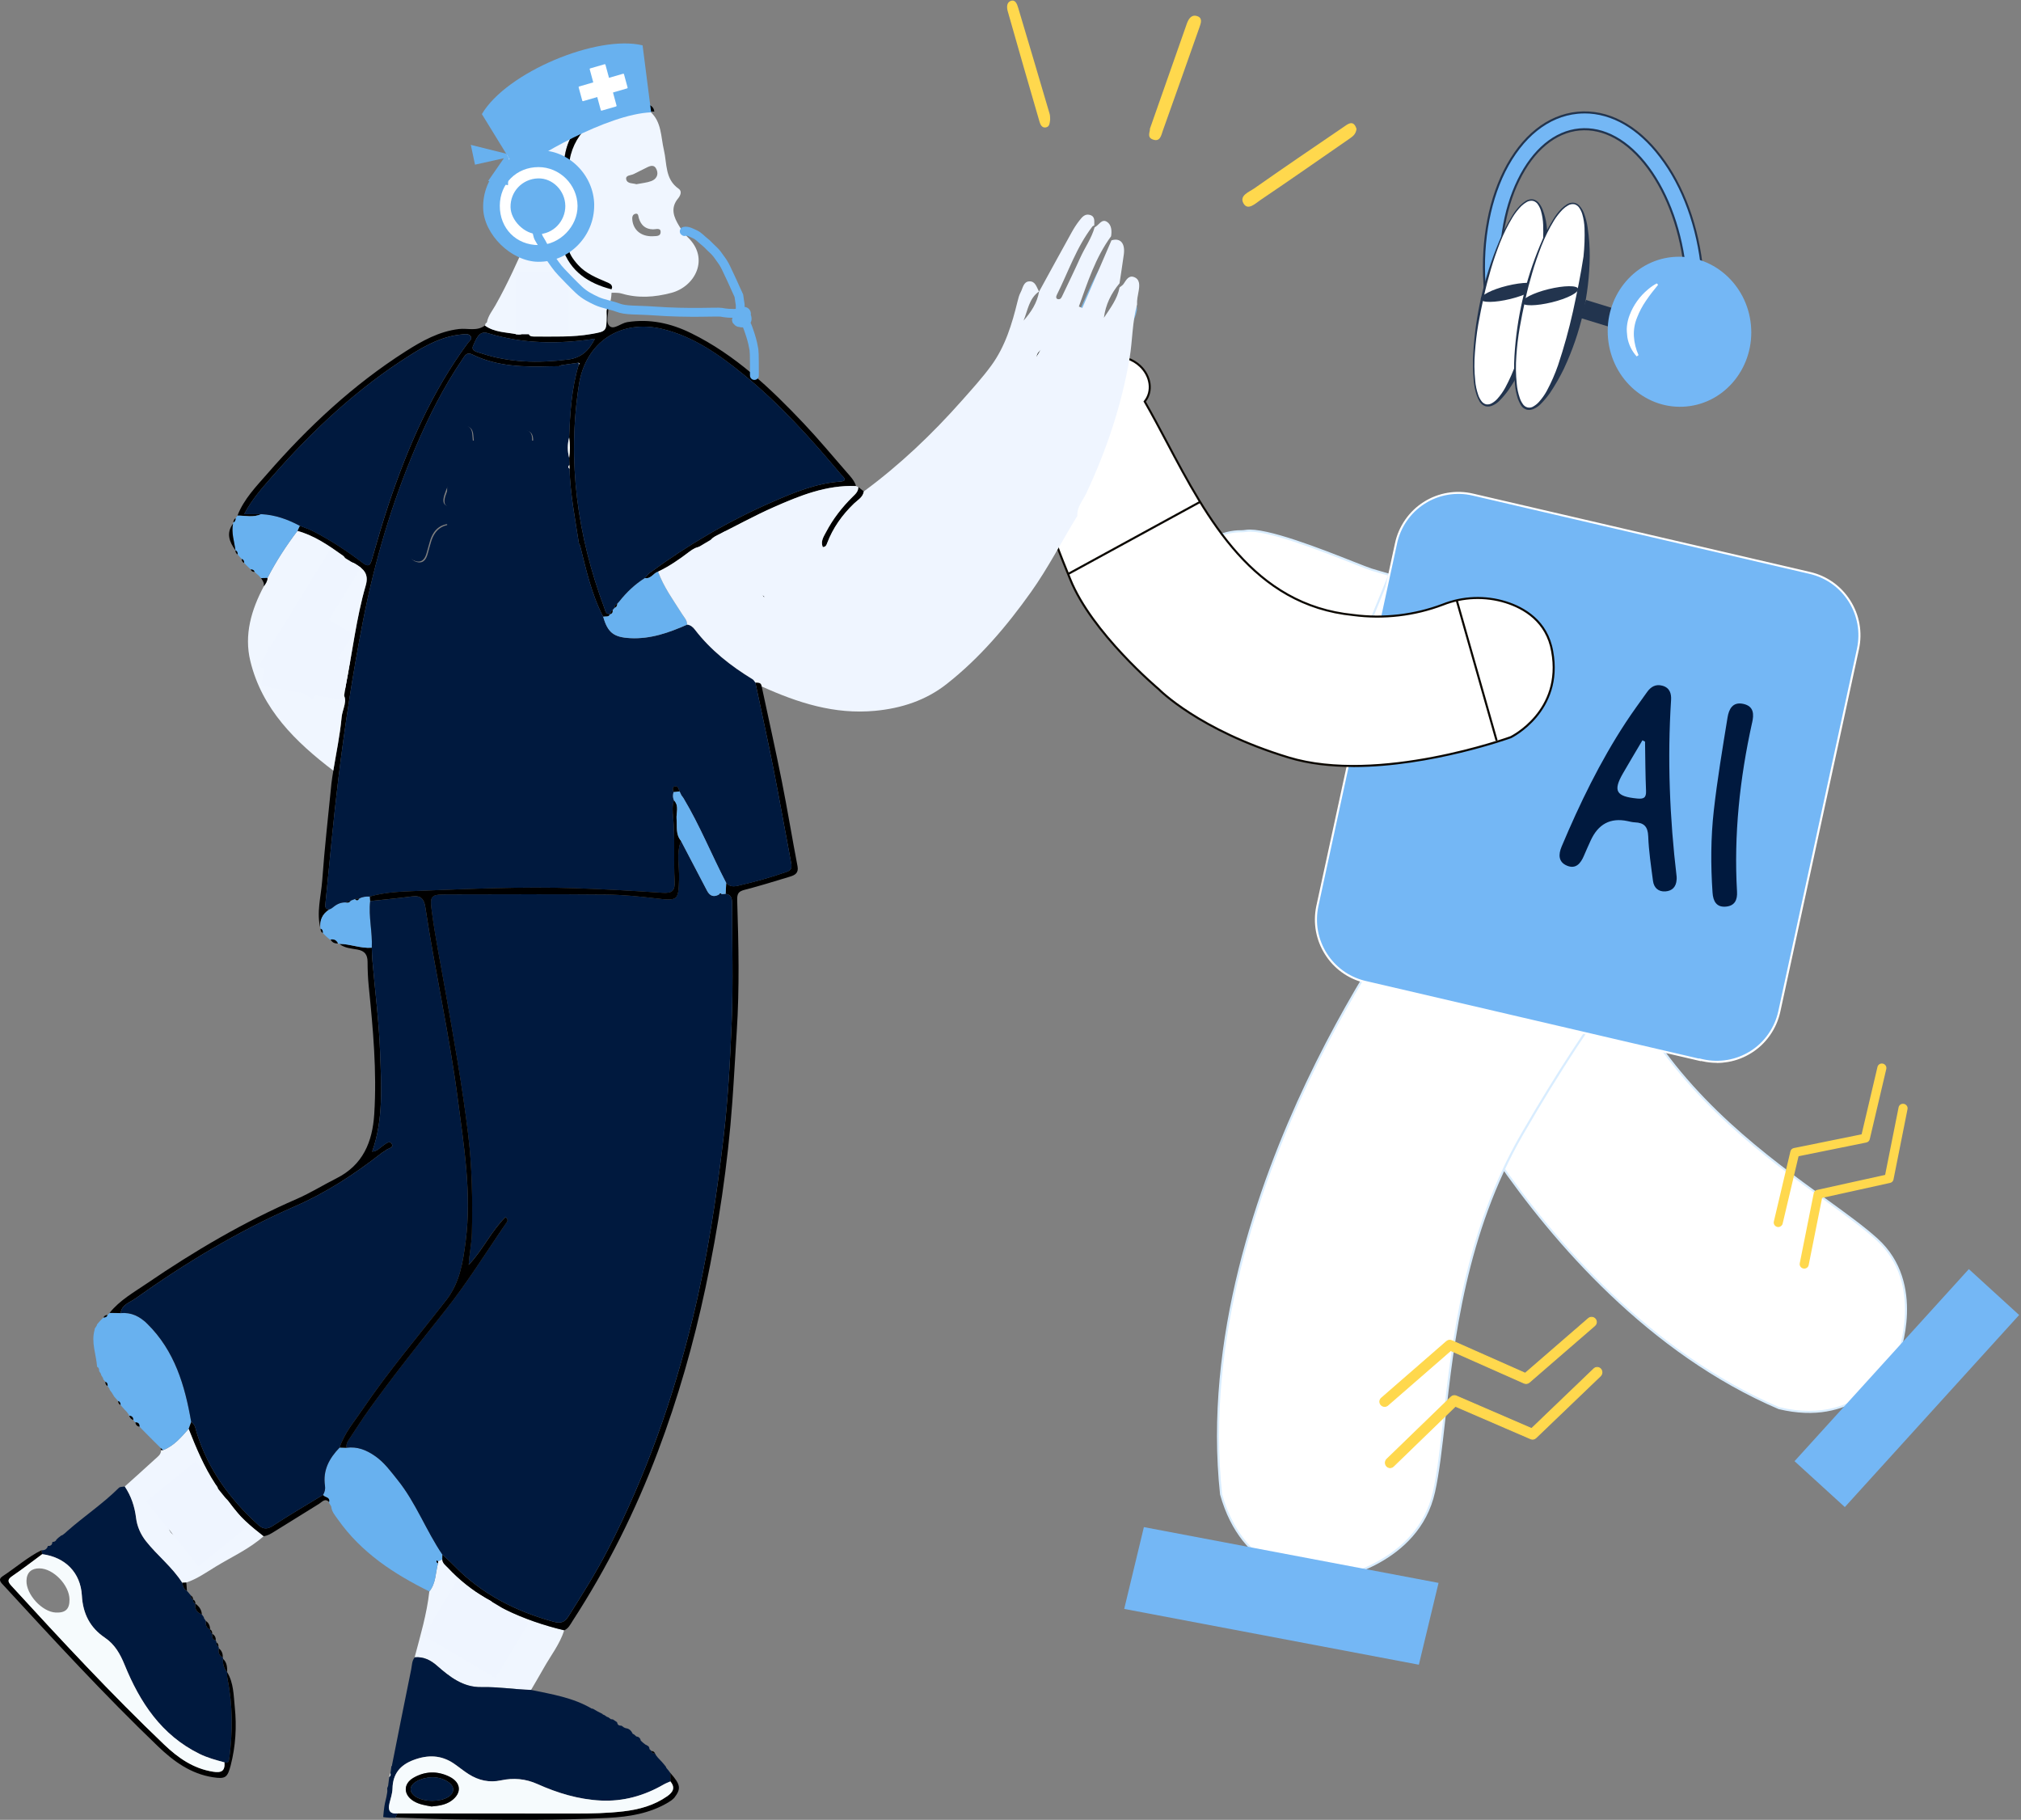 <svg width="913" height="822" viewBox="0 0 913 822" fill="none" xmlns="http://www.w3.org/2000/svg">
<rect x="0" y="0" width="913" height="822" fill="#808080" stroke="none"/>
<path d="M633.568 447.218C633.568 447.218 690.551 587.729 803.595 636.022C843.363 645.6 857.462 612.267 857.462 612.267C857.462 612.267 870.232 580.1 847.976 559.853C825.711 539.614 771.017 511.533 739.889 457.001C708.761 402.469 699.628 371.86 699.628 371.86L633.568 447.208V447.218Z" fill="white"/>
<path d="M825.378 637.514C819.138 638.605 811.875 638.493 803.486 636.469C744.913 611.456 701.732 561.382 675.803 523.769C647.725 483.031 633.273 447.74 633.133 447.385L633.021 447.115L633.208 446.9L699.825 370.918L700.067 371.72C700.16 372.028 709.544 402.908 740.291 456.758C763.141 496.787 798.789 522.584 824.82 541.423C834.242 548.241 842.379 554.126 848.285 559.498C870.531 579.727 858.022 612.099 857.892 612.425C857.781 612.696 848.685 633.438 825.378 637.504V637.514ZM634.11 447.301C635.495 450.631 649.846 484.467 676.584 523.256C702.439 560.757 745.489 610.681 803.783 635.583C842.621 644.928 856.906 612.407 857.046 612.071C857.167 611.763 869.434 579.979 847.671 560.188C841.803 554.854 833.684 548.978 824.29 542.179C798.185 523.293 762.444 497.431 739.491 457.225C711.413 408.037 701.109 377.95 699.435 372.783L634.11 447.292V447.301Z" fill="#D9EDFF"/>
<path d="M814.935 572.703C814.878 572.688 814.804 572.691 814.736 572.673C813.781 572.475 813.161 571.571 813.343 570.66L819.654 539.058C819.778 538.412 820.29 537.905 820.96 537.757L851.873 530.936L857.999 500.21C858.184 499.288 859.094 498.7 860.049 498.898C861.004 499.096 861.624 500 861.442 500.912L855.104 532.705C854.98 533.351 854.465 533.869 853.797 534.006L822.885 540.827L816.786 571.361C816.618 572.218 815.8 572.783 814.923 572.7L814.935 572.703Z" fill="#FFD84D" stroke="#FFD84D" stroke-width="0.6"/>
<path d="M803.189 553.927C803.108 553.917 803.026 553.907 802.936 553.882C801.999 553.654 801.415 552.73 801.637 551.809L809.118 520.132C809.267 519.486 809.785 518.987 810.445 518.857L841.24 512.615L848.456 481.977C848.677 481.056 849.61 480.491 850.548 480.719C851.486 480.947 852.069 481.872 851.847 482.793L844.385 514.487C844.237 515.133 843.719 515.631 843.059 515.761L812.264 522.004L805.029 552.625C804.83 553.458 804.036 554 803.189 553.927Z" fill="#FFD84D" stroke="#FFD84D" stroke-width="0.6"/>
<path d="M912.159 593.969L833.414 680.723L810.693 659.991L889.439 573.236L912.159 593.969Z" fill="#74B7F5"/>
<path d="M640.144 405.034C640.144 405.034 537.051 539.549 551.634 674.95C563.854 718.337 603.055 712.843 603.055 712.843C603.055 712.843 640.479 706.679 647.798 673.896C655.127 641.105 652.56 572.91 687.696 512.167C722.842 451.424 747.069 425.226 747.069 425.226L640.135 405.053L640.144 405.034Z" fill="white"/>
<path d="M599.092 713.515C588.666 713.515 561.035 710.092 551.177 675.081C543.616 604.946 568.113 535.194 589.996 489.019C613.693 439.001 639.511 405.09 639.771 404.755L639.948 404.521L640.236 404.577L748.017 424.909L747.431 425.543C747.189 425.804 722.832 452.413 688.123 512.4C662.324 556.999 656.874 605.73 652.903 641.31C651.462 654.18 650.225 665.297 648.281 673.999C640.971 706.725 603.528 713.254 603.147 713.319C603.072 713.328 601.566 713.524 599.101 713.524L599.092 713.515ZM640.348 405.557C638.032 408.634 613.47 441.678 590.843 489.438C569.024 535.502 544.583 605.067 552.107 674.894C564.058 717.283 602.607 712.414 602.989 712.358C603.351 712.303 640.171 705.867 647.342 673.775C649.276 665.13 650.513 654.04 651.945 641.189C655.935 605.524 661.385 556.682 687.295 511.906C719.13 456.889 742.288 429.88 746.157 425.515L640.348 405.557Z" fill="#D9EDFF"/>
<path d="M628.004 662.928C627.433 662.928 626.851 662.695 626.431 662.227C625.612 661.326 625.666 659.924 626.528 659.078L655.548 630.97C656.173 630.369 657.079 630.202 657.855 630.536L691.908 645.247L720.066 618.24C720.939 617.405 722.297 617.45 723.116 618.351C723.924 619.253 723.87 620.655 723.008 621.5L693.826 649.475C693.201 650.065 692.306 650.232 691.53 649.898L657.477 635.187L629.481 662.305C629.06 662.706 628.532 662.906 628.004 662.906V662.928Z" fill="#FFD84D" stroke="#FFD84D" stroke-width="0.4"/>
<path d="M625.513 635.254C624.915 635.254 624.306 635.008 623.882 634.525C623.088 633.635 623.175 632.285 624.077 631.502L653.516 605.892C654.158 605.334 655.072 605.195 655.844 605.549L689.024 620.267L717.571 595.536C718.474 594.753 719.844 594.839 720.638 595.729C721.432 596.619 721.345 597.969 720.442 598.752L690.84 624.395C690.198 624.952 689.285 625.081 688.513 624.738L655.344 610.019L626.948 634.718C626.535 635.083 626.024 635.254 625.513 635.254Z" fill="#FFD84D" stroke="#FFD84D" stroke-width="0.4"/>
<path d="M640.981 751.921L507.866 726.721L516.757 689.77L649.872 714.97L640.981 751.921Z" fill="#74B7F5"/>
<path d="M637.792 262.601C637.792 262.601 625.329 259.02 619.582 257.266C613.834 255.513 574.373 238.157 562.943 239.779C562.274 239.882 561.595 239.947 560.916 239.966C544.147 239.714 527.844 256.679 546.454 276.096C547.728 277.43 548.872 278.885 549.867 280.433C568.709 308.151 641.102 327.671 661.777 325.414C682.954 323.157 668.194 267.423 668.194 267.423L637.792 262.61V262.601Z" fill="white"/>
<path d="M658.075 326.058C646.05 326.058 624.771 321.535 604.98 314.605C589.076 309.037 560.72 297.239 549.485 280.694C548.5 279.165 547.365 277.729 546.119 276.414C538.344 268.3 535.851 259.71 539.106 252.221C542.417 244.583 551.364 239.369 560.925 239.49C561.566 239.472 562.227 239.416 562.868 239.313C571.89 238.035 597.614 248.201 611.444 253.666C615.35 255.205 618.437 256.427 619.721 256.819C625.273 258.507 637.242 261.958 637.893 262.144L668.566 267.003L668.64 267.292C669.068 268.924 679.094 307.34 669.645 321.115C667.719 323.922 665.087 325.527 661.823 325.872C660.707 325.993 659.451 326.049 658.075 326.049V326.058ZM560.553 240.423C551.503 240.423 543.077 245.394 539.953 252.594C536.865 259.719 539.292 267.945 546.788 275.77C548.081 277.122 549.244 278.605 550.257 280.181C568.755 307.405 641.167 327.196 661.73 324.948C664.715 324.631 667.115 323.167 668.882 320.593C677.671 307.788 668.752 271.48 667.822 267.833L637.661 263.058C637.54 263.021 625.134 259.458 619.442 257.723C618.13 257.322 615.182 256.157 611.099 254.543C597.344 249.115 571.722 238.996 562.999 240.246C562.329 240.348 561.622 240.414 560.915 240.432C560.794 240.432 560.664 240.432 560.543 240.432L560.553 240.423Z" fill="#D9EDFF"/>
<path d="M602.181 310.473L589.282 309.69C586.836 309.438 584.65 308.263 583.097 306.37C581.544 304.476 580.809 302.098 581.032 299.664L581.135 298.918C581.414 296.717 582.316 295.01 583.804 293.854C586.445 291.802 589.989 292.231 590.137 292.25L603.353 293.919L603.241 294.842L590.026 293.173C589.737 293.136 582.911 292.352 582.065 299.039L581.962 299.767C581.767 301.93 582.427 304.075 583.822 305.773C585.218 307.47 587.189 308.533 589.365 308.757L602.246 309.541L602.19 310.473H602.181Z" fill="#22344E"/>
<path d="M627.443 259.041L605.646 312.312L606.506 312.666L628.303 259.395L627.443 259.041Z" fill="#D9EDFF"/>
<path d="M603.911 294.526L590.695 292.856C590.695 292.856 583.134 291.886 582.213 299.123L582.111 299.851C581.906 302.155 582.613 304.44 584.073 306.221C585.533 308.002 587.635 309.131 589.932 309.373L602.832 310.157" fill="white"/>
<path d="M671.84 132.834L671.012 132.908L670.938 132.078C669.031 112.026 672.119 92.562 679.624 77.397C687.511 61.682 699.108 52.235 712.686 50.938C726.265 49.642 739.555 56.711 750.12 70.664C760.462 84.122 767.139 102.663 769.046 122.705L769.12 123.535L761.513 124.263L761.429 123.423C759.615 104.323 753.291 87.507 744.558 75.709C735.825 63.911 724.73 57.411 713.449 58.483C702.168 59.565 692.486 68.08 686.004 81.305C679.531 94.521 676.536 112.185 678.359 131.36L678.443 132.199L671.756 132.834H671.84Z" fill="#74B7F5"/>
<path d="M670.584 133.421L670.463 132.125C668.547 111.952 671.644 92.441 679.196 77.192C687.185 61.263 699.062 51.768 712.631 50.472C726.339 49.157 739.769 56.236 750.483 70.374C760.824 83.832 767.576 102.401 769.502 122.658L769.622 123.955L761.085 124.775L760.964 123.479C759.216 105.115 753.263 88.253 744.186 75.998C735.277 63.967 724.377 57.924 713.496 58.959C702.661 59.994 693.044 68.005 686.432 81.519C679.773 95.117 677.076 112.81 678.833 131.323L678.954 132.619L671.812 133.3L670.603 133.412L670.584 133.421ZM715.848 51.246C714.807 51.246 713.765 51.292 712.724 51.395C699.48 52.663 687.873 61.971 680.033 77.602C672.565 92.702 669.496 112.026 671.393 132.031L671.431 132.404L677.941 131.78L677.903 131.406C676.127 112.716 678.861 94.847 685.595 81.1C692.365 67.287 702.242 59.089 713.412 58.017C724.628 56.935 735.835 63.128 744.94 75.429C754.119 87.824 760.136 104.845 761.903 123.376L761.941 123.749L768.627 123.106L768.59 122.733C766.684 102.653 759.997 84.252 749.757 70.934C740.066 58.138 728.134 51.237 715.858 51.237L715.848 51.246Z" fill="#22344E"/>
<path d="M671.309 183C664.576 181.415 663.804 159.442 669.682 133.831C675.55 108.221 685.836 88.841 692.653 90.352C699.47 91.862 700.159 113.91 694.281 139.52C688.412 165.131 678.033 184.576 671.309 183Z" fill="white"/>
<path d="M696.689 114.153C697.136 109.956 697.285 105.731 697.136 101.506C697.061 99.408 696.727 97.328 696.15 95.314C695.871 94.325 695.443 93.383 694.885 92.525C694.383 91.667 693.574 91.033 692.625 90.744C691.649 90.557 690.635 90.725 689.77 91.21C688.859 91.732 688.012 92.366 687.25 93.103C685.771 94.614 684.46 96.293 683.353 98.102C681.139 101.749 679.233 105.573 677.661 109.546C676.127 113.491 674.713 117.501 673.513 121.614C672.304 125.727 671.216 129.859 670.314 134.037C669.412 138.215 668.519 142.468 667.803 146.581C667.096 150.694 666.622 154.947 666.306 159.209C665.952 163.462 665.999 167.742 666.436 171.995C666.613 174.094 667.05 176.164 667.728 178.16C668.026 179.158 668.491 180.091 669.096 180.939C669.598 181.76 670.398 182.366 671.328 182.627C672.276 182.786 673.253 182.59 674.071 182.068C674.936 181.564 675.717 180.93 676.396 180.193C677.782 178.654 678.991 176.957 679.996 175.138C681.995 171.426 683.697 167.547 685.083 163.555C687.743 155.562 690.003 147.448 691.853 139.222C693.685 130.819 695.406 122.565 696.689 114.134V114.153ZM688.05 164.767C686.162 168.703 683.985 172.48 681.539 176.09C680.265 177.862 678.861 179.531 677.326 181.079C676.545 181.863 675.634 182.516 674.629 182.991C673.578 183.569 672.369 183.765 671.188 183.532C670.063 183.206 669.096 182.478 668.473 181.48C667.924 180.538 667.468 179.55 667.105 178.524C666.426 176.463 665.989 174.327 665.794 172.163C665.385 167.882 665.31 163.564 665.571 159.274C666.585 142.113 670.481 125.242 677.094 109.387C678.693 105.405 680.628 101.572 682.879 97.916C683.939 96.032 685.25 94.297 686.766 92.758C687.566 91.993 688.431 91.312 689.352 90.706C690.356 90.119 691.528 89.895 692.681 90.072C693.816 90.361 694.802 91.051 695.462 92.021C696.113 92.935 696.643 93.924 697.024 94.978C697.796 97.02 698.336 99.147 698.633 101.31C699.21 105.629 699.489 109.975 699.461 114.33C699.368 123.013 698.354 131.668 696.438 140.136C694.448 148.605 691.63 156.859 688.04 164.767H688.05Z" fill="#22344E"/>
<path d="M668.966 135.156C668.567 133.542 673.877 130.772 680.871 129.066C687.865 127.359 693.863 127.284 694.217 128.944C694.57 130.614 689.306 133.328 682.331 135.035C675.356 136.741 669.376 136.816 668.966 135.156Z" fill="#22344E"/>
<path d="M690.022 184.511C683.298 182.926 682.526 160.971 688.395 135.342C694.263 109.713 704.549 90.37 711.366 91.863C718.183 93.355 718.862 115.402 712.975 141.041C707.088 166.67 696.709 186.097 690.013 184.521L690.022 184.511Z" fill="white"/>
<path d="M715.373 115.673C715.81 111.476 715.958 107.251 715.819 103.026C715.735 100.928 715.41 98.848 714.833 96.834C714.554 95.845 714.126 94.903 713.568 94.045C713.066 93.187 712.257 92.553 711.308 92.263C710.341 92.077 709.327 92.236 708.472 92.73C707.551 93.243 706.705 93.886 705.951 94.623C704.463 96.134 703.152 97.803 702.036 99.603C699.813 103.25 697.916 107.083 696.354 111.066C694.838 114.992 693.424 119.021 692.224 123.134C691.015 127.247 689.908 131.36 689.016 135.557C688.113 139.754 687.23 143.988 686.523 148.082C685.816 152.176 685.314 156.457 685.026 160.71C684.7 164.944 684.765 169.188 685.212 173.413C685.389 175.511 685.826 177.582 686.505 179.577C686.811 180.566 687.267 181.508 687.853 182.357C688.095 182.776 688.42 183.149 688.811 183.439C689.202 183.728 689.648 183.933 690.122 184.045C690.597 184.147 691.08 184.157 691.555 184.054C692.029 183.961 692.475 183.765 692.866 183.485C693.722 182.982 694.503 182.347 695.172 181.611C696.567 180.072 697.776 178.384 698.772 176.556C700.771 172.834 702.473 168.964 703.859 164.972C706.528 156.98 708.779 148.856 710.611 140.63C712.406 132.348 714.108 124.095 715.391 115.663L715.373 115.673ZM706.63 166.297C704.733 170.214 702.557 174 700.139 177.619C698.865 179.391 697.451 181.07 695.907 182.618C695.117 183.401 694.196 184.045 693.191 184.53C692.14 185.108 690.922 185.295 689.75 185.061C688.634 184.744 687.676 184.017 687.072 183.019C686.514 182.077 686.058 181.088 685.686 180.062C685.016 177.992 684.579 175.847 684.393 173.683C683.966 169.402 683.891 165.103 684.161 160.813C685.184 143.652 689.071 126.79 695.675 110.926C697.284 106.953 699.218 103.11 701.459 99.454C702.529 97.57 703.84 95.835 705.356 94.297C706.147 93.523 707.021 92.842 707.96 92.245C708.955 91.648 710.136 91.424 711.29 91.611C712.424 91.881 713.419 92.581 714.052 93.56C714.721 94.455 715.261 95.444 715.642 96.498C716.414 98.549 716.944 100.685 717.233 102.849C717.884 107.148 718.2 111.504 718.172 115.859C718.079 124.542 717.056 133.197 715.131 141.666C713.15 150.153 710.295 158.416 706.612 166.306L706.63 166.297Z" fill="#22344E"/>
<path d="M687.679 136.695C687.279 135.081 692.59 132.311 699.565 130.604C706.54 128.898 712.558 128.823 712.92 130.464C713.292 132.115 708.01 134.867 701.035 136.555C694.059 138.243 688.079 138.355 687.679 136.695Z" fill="#22344E"/>
<path d="M753.181 155.674L713.952 143.615L716.473 135.482L755.701 147.541C756.24 147.7 756.733 147.97 757.161 148.343C757.589 148.697 757.942 149.136 758.203 149.63C758.472 150.124 758.631 150.675 758.668 151.234C758.724 151.794 758.668 152.363 758.5 152.904C758.342 153.435 758.073 153.939 757.719 154.368C757.366 154.797 756.929 155.151 756.436 155.412C755.943 155.674 755.394 155.832 754.836 155.879C754.278 155.916 753.72 155.851 753.19 155.674H753.181Z" fill="#22344E"/>
<path d="M654.001 223.02C657.777 222.377 661.646 222.507 665.385 223.384L817.63 258.768C825.005 260.475 831.422 265.026 835.486 271.443C839.551 277.86 840.936 285.619 839.346 293.052L803.81 456.796C802.991 460.555 801.438 464.108 799.243 467.251C797.067 470.394 794.286 473.071 791.059 475.104C787.832 477.156 784.242 478.545 780.485 479.189C776.728 479.842 772.877 479.739 769.157 478.9L767.957 478.629V478.751L616.921 443.562L616.233 443.394C609.137 441.585 602.971 437.127 599.018 430.915C594.936 424.499 593.531 416.73 595.112 409.287L630.63 245.544C631.43 241.776 632.964 238.204 635.15 235.042C637.335 231.88 640.135 229.185 643.371 227.124C646.608 225.063 650.226 223.673 654.001 223.03V223.02Z" fill="#74B7F5"/>
<path d="M775.546 480.075C773.37 480.075 771.203 479.832 769.055 479.347L768.432 479.207V479.329L767.855 479.198L616.819 444.01L616.122 443.842C608.867 441.995 602.655 437.49 598.628 431.158C594.517 424.704 593.094 417.038 594.592 409.539L594.666 409.185L630.184 245.45C630.993 241.608 632.546 238.017 634.778 234.79C637.019 231.563 639.828 228.849 643.129 226.751C646.44 224.643 650.067 223.244 653.936 222.591C657.768 221.938 661.637 222.06 665.431 222.946L665.506 222.964L817.751 258.349C825.293 260.093 831.738 264.672 835.896 271.228C840.053 277.785 841.448 285.582 839.82 293.183L804.284 456.927C803.447 460.76 801.894 464.332 799.653 467.549L799.532 467.717C797.337 470.842 794.593 473.462 791.375 475.505L791.338 475.533C788.046 477.622 784.428 479.021 780.596 479.683C778.922 479.972 777.248 480.121 775.574 480.121L775.546 480.075ZM767.492 478.032L769.269 478.443C772.942 479.273 776.69 479.375 780.42 478.732C784.121 478.088 787.609 476.745 790.78 474.74L790.827 474.712C794.017 472.698 796.723 470.096 798.881 466.981L799.002 466.813C801.113 463.744 802.582 460.34 803.373 456.693L838.909 292.95C840.481 285.591 839.132 278.046 835.105 271.695C831.078 265.343 824.838 260.923 817.537 259.225L665.283 223.841C661.59 222.974 657.824 222.852 654.085 223.486C650.346 224.121 646.831 225.473 643.622 227.515C640.423 229.558 637.698 232.169 635.54 235.303C633.383 238.418 631.895 241.878 631.104 245.581V245.637L595.577 409.371C594.015 416.739 595.373 424.303 599.418 430.654C603.315 436.782 609.332 441.146 616.354 442.937L617.042 443.105L767.511 478.163V478.051L767.492 478.032Z" fill="white"/>
<path d="M761.92 183.597C744.101 185.304 728.225 171.566 726.449 152.932C724.682 134.298 737.767 117.79 755.503 116.102C773.238 114.404 789.216 128.133 790.993 146.767C792.76 165.401 779.749 181.9 761.92 183.597Z" fill="#74B7F5"/>
<path d="M748.454 128.002C747.05 128.749 745.738 129.644 744.529 130.688C740.772 133.785 737.889 137.823 736.168 142.384C735.555 143.96 735.164 145.611 734.987 147.289C734.885 148.129 734.866 148.968 734.932 149.808L735.164 152.298C735.703 155.543 737.173 158.565 739.377 160.99L740.223 160.402C739.014 157.726 738.298 154.853 738.122 151.915C737.963 149.052 738.438 146.18 739.526 143.522C740.567 140.817 741.925 138.243 743.571 135.855C745.227 133.384 747.106 131.006 749.068 128.627L748.454 128.012V128.002Z" fill="white"/>
<path d="M651.78 273.112C660.857 269.503 670.902 269.12 680.239 272.021C689.502 274.94 698.97 281.263 701.211 294.199C706.243 321.665 682.471 332.978 682.471 332.978C682.471 332.978 623.229 354.634 582.122 342.137C541.014 329.639 523.39 311.22 523.39 311.22C523.39 311.22 493.286 286.066 483.455 261.575C473.634 237.084 459.823 207.417 480.805 171.958C507.385 147.224 526.143 170.391 517.122 181.368C538.764 218.972 557.792 272.552 611.408 277.803C625.042 279.603 638.909 277.99 651.771 273.112H651.78Z" fill="white"/>
<path d="M611.407 346.455C601.252 346.455 591.152 345.373 581.981 342.584C541.228 330.199 523.222 311.723 523.046 311.537C522.785 311.322 492.774 286.066 483.018 261.743C482.543 260.559 482.06 259.365 481.567 258.152C472.099 234.762 460.306 205.654 480.404 171.715L480.488 171.613C496.075 157.11 509.021 158.985 515.373 164.991C520.358 169.701 521.316 176.705 517.689 181.415C521 187.188 524.199 193.222 527.584 199.601C545.794 233.969 566.422 272.925 611.463 277.337C624.986 279.118 638.871 277.505 651.612 272.683C660.764 269.046 670.976 268.663 680.378 271.582C688.767 274.222 699.276 280.284 701.666 294.134C706.698 321.628 682.917 333.305 682.675 333.417C682.182 333.594 646.451 346.464 611.417 346.474L611.407 346.455ZM481.176 172.247C461.367 205.766 473.048 234.622 482.441 257.807C482.934 259.02 483.417 260.214 483.892 261.398C493.564 285.497 523.39 310.613 523.688 310.856C523.901 311.07 541.758 329.378 582.26 341.689C622.744 353.991 681.727 332.754 682.312 332.54C682.508 332.447 705.656 321.068 700.746 294.283C698.43 280.89 688.237 275.024 680.099 272.459C670.901 269.596 660.903 269.988 651.957 273.541C639.066 278.428 625.032 280.06 611.361 278.26C565.846 273.802 545.087 234.613 526.766 200.039C523.334 193.558 520.088 187.439 516.731 181.601L516.573 181.321L516.777 181.07C520.33 176.742 519.456 170.12 514.75 165.672C508.696 159.945 496.27 158.248 481.185 172.256L481.176 172.247Z" fill="#0C0801"/>
<path d="M541.842 226.319L482.296 258.849L482.75 259.684L542.295 227.155L541.842 226.319Z" fill="#0C0801"/>
<path d="M658.51 270.888L657.598 271.148L675.659 334.647L676.571 334.386L658.51 270.888Z" fill="#0C0801"/>
<path d="M474.404 54.096C474.175 55.524 474.249 57.238 472.457 57.555C470.7 57.858 469.991 56.287 469.605 54.969C464.76 38.35 459.966 21.719 455.243 5.06C454.766 3.355 454.714 1.158 456.552 0.434C458.6 -0.374 459.42 1.694 459.919 3.348C464.715 19.369 469.459 35.401 474.184 51.45C474.427 52.267 474.353 53.211 474.42 54.098L474.404 54.096Z" fill="#FFD84D"/>
<path d="M519.462 58.218C525.195 41.894 530.644 26.306 536.146 10.724C536.87 8.698 538.103 6.55 540.577 7.207C543.408 7.958 542.595 10.278 541.869 12.322C536.331 27.9 530.901 43.49 525.31 59.044C524.588 61.053 524.144 64.326 520.667 62.965C518.016 61.931 519.624 59.38 519.481 58.22L519.462 58.218Z" fill="#FFD84D"/>
<path d="M612.824 58.193C612.543 60.675 611.041 61.673 609.494 62.744C596.142 71.962 582.868 81.286 569.426 90.337C567.159 91.872 563.654 95.41 561.7 91.778C559.807 88.25 564.37 86.684 566.606 85.107C579.88 75.782 593.293 66.669 606.687 57.553C608.839 56.084 611.389 53.801 612.806 58.191L612.824 58.193Z" fill="#FFD84D"/>
<path d="M502.732 113.845C501.402 118.648 498.463 122.677 496.445 127.153C493.971 132.647 491.33 138.065 488.744 143.512C488.354 144.333 487.972 145.368 486.847 145.219C485.75 145.069 485.88 144.044 486.205 143.4C491.237 133.346 494.799 122.518 501.774 113.481C501.951 113.257 502.304 113.173 502.574 113.024C502.639 113.294 502.695 113.574 502.751 113.845H502.732Z" fill="#81B7E3"/>
<path d="M513.623 140.07C512.656 145.172 509.549 149.145 506.787 153.323C507.531 147.587 509.94 142.644 513.604 138.289C513.604 138.886 513.604 139.483 513.614 140.08L513.623 140.07Z" fill="#81B7E3"/>
<path d="M66.393 594.752C64.784 600.264 67.054 605.524 67.463 610.905C64.756 605.673 63.082 600.385 66.393 594.752Z" fill="#81B7E3"/>
<path d="M47.949 687.419C47.865 688.669 47.205 689.238 45.959 689.126C46.182 688.035 46.908 687.541 47.949 687.419Z" fill="#81B7E3"/>
<path d="M45.998 689.117C45.58 690.506 44.631 691.113 43.208 691.019C43.757 689.816 44.742 689.266 45.998 689.117Z" fill="#81B7E3"/>
<path d="M49.727 686.31C49.448 687.158 48.77 687.363 47.988 687.382C48.314 686.617 48.956 686.347 49.727 686.31Z" fill="#81B7E3"/>
<path d="M67.453 610.905C68.224 611.316 68.401 612.006 68.345 612.808C67.62 612.379 67.443 611.689 67.453 610.905Z" fill="#81B7E3"/>
<path d="M53.447 683.539C53.047 683.838 52.657 684.145 52.257 684.444C52.647 684.145 53.047 683.838 53.447 683.539Z" fill="#81B7E3"/>
<path d="M50.684 685.442C50.349 685.75 50.023 686.058 49.688 686.356C50.023 686.048 50.349 685.741 50.684 685.442Z" fill="#81B7E3"/>
<path d="M67.341 592.887C67.072 593.307 66.802 593.726 66.532 594.155C66.802 593.736 67.072 593.316 67.341 592.887Z" fill="#81B7E3"/>
<path d="M68.347 612.789C68.626 613.218 68.895 613.657 69.174 614.095C68.895 613.666 68.626 613.228 68.347 612.789Z" fill="#81B7E3"/>
<path d="M478.488 141.898C477.605 146.869 474.973 150.88 471.718 154.545C473.559 150.096 474.061 144.92 478.442 141.852L478.488 141.898Z" fill="#81B7E3"/>
<path d="M49.42 718.178C43.458 717.907 36.465 710.269 36.632 704.281C36.734 700.56 38.929 698.872 42.258 698.9C48.415 698.937 55.353 706.277 55.409 712.479C55.446 716.676 53.67 718.364 49.41 718.178H49.42ZM42.361 701.241C39.552 701.092 38.39 702.481 38.622 705.214C38.994 709.551 44.565 715.51 48.945 716.126C51.81 716.527 53.465 715.259 53.428 712.283C53.363 707.704 46.825 701.241 42.37 701.241H42.361Z" fill="#81B7E3"/>
<path d="M42.361 701.241C46.825 701.241 53.364 707.713 53.429 712.293C53.466 715.258 51.81 716.536 48.946 716.135C44.575 715.52 38.995 709.56 38.623 705.223C38.39 702.491 39.553 701.092 42.361 701.241Z" fill="#0B1B32"/>
<path d="M100.634 748.621C100.769 748.824 100.817 749.046 100.779 749.288C100.576 751.557 101.125 753.594 102.637 755.323L102.627 755.303C102.666 756.259 102.57 757.235 102.753 758.162C105.189 770.106 105.15 782.098 103.61 794.149C103.398 795.771 103.128 796.553 101.405 796.022C97.543 794.989 93.711 793.956 90.081 792.17C72.932 783.701 63.217 768.976 56.274 751.924C54.3 747.077 51.845 742.722 47.377 739.709C40.666 735.19 37.44 728.856 36.988 720.687C36.41 710.288 29.477 703.364 19.078 701.983C18.963 701.394 18.847 700.805 18.741 700.216L18.761 700.226C20.234 700.323 21.216 699.695 21.649 698.256C21.649 698.256 21.601 698.266 21.611 698.266C22.901 698.382 23.584 697.793 23.671 696.499L23.7 696.47C24.509 696.441 25.212 696.229 25.501 695.359L25.472 695.408C25.818 695.089 26.155 694.77 26.502 694.461L26.473 694.49C26.82 694.22 27.166 693.959 27.513 693.689C27.686 693.525 27.889 693.448 28.129 693.438C28.543 693.129 28.948 692.81 29.362 692.501L29.333 692.53C29.68 692.212 30.026 691.893 30.373 691.574C37.98 684.864 46.491 679.224 53.713 672.021C54.262 671.48 55.475 671.606 56.371 671.413C59.259 675.739 60.829 680.412 61.483 685.675C61.936 689.363 63.457 692.965 65.971 696.142C71.132 702.659 77.843 707.806 82.33 714.893C82.619 716.361 82.956 717.8 84.458 718.553L84.41 718.524C84.718 718.872 85.026 719.219 85.334 719.567L85.305 719.538C85.594 719.886 85.892 720.233 86.181 720.59L86.201 720.619C86.21 721.43 86.422 722.135 87.25 722.483L87.231 722.454C87.202 723.304 87.395 724.038 88.3 724.356L88.281 724.327C87.876 726.77 88.964 728.315 91.188 729.165L91.14 729.155C91.41 729.522 91.679 729.889 91.949 730.266C92.094 730.439 92.151 730.642 92.122 730.874C92.411 731.299 92.7 731.724 92.989 732.158V732.148C92.873 733.829 93.105 735.335 94.953 736.001L94.944 735.982C94.895 736.812 95.059 737.536 95.887 737.942V737.932C95.829 739.236 95.743 740.559 97.466 740.916C97.649 741.186 97.755 741.476 97.784 741.804C97.765 742.615 97.938 743.32 98.689 743.774C98.824 743.996 98.882 744.228 98.853 744.489C98.593 746.236 98.853 747.762 100.644 748.612L100.634 748.621Z" fill="#00193E"/>
<path d="M386.706 219.555C373.322 219.005 361.277 223.9 349.424 229.143C340.806 232.948 332.535 237.534 324.081 241.735C320.711 243.405 319.805 244.68 322.896 248.214C331.813 258.42 341.692 267.419 352.852 275.038C357.627 278.302 362.702 281.063 368.123 282.985C371.984 284.356 376.086 285.679 379.61 281.585C380.852 280.136 383.307 279.653 384.915 281.131C389.239 285.099 392.994 282.28 396.692 280.339C407.312 274.768 415.111 265.932 421.967 256.47C436.805 235.98 447.426 213.086 458.114 190.269C460.425 185.344 463.198 180.632 465.441 175.679C467.223 171.739 470.959 168.485 468.609 163.068C467.338 160.142 469.842 157.429 473.125 156.946C476.351 156.473 478.864 158.134 479.624 161.369C480.327 164.372 479.22 166.94 475.917 167.548C470.727 168.514 469.553 173.091 467.704 176.76C460.887 190.221 454.513 203.913 447.763 217.412C439.299 234.348 430.277 250.985 417.962 265.508C410.942 273.783 402.921 280.889 392.647 284.897C390.471 285.746 388.786 286.654 387.535 288.817C385.638 292.1 381.372 292.969 379.032 290.256C376.808 287.668 374.112 287.06 371.243 286.306C357.849 282.811 347.103 274.787 337.031 265.788C331.447 260.786 326.064 255.475 321.173 249.797C317.697 245.761 314.76 246.669 311.39 249.237C306.941 252.627 302.368 255.813 297.284 258.198C295.127 258.835 294.029 261.674 291.285 261.076C292.055 260.274 292.729 259.347 293.606 258.7C310.87 246.051 329.251 235.285 348.836 226.739C358.629 222.462 368.575 218.319 379.504 217.527C383.49 217.238 380.717 215.258 379.87 214.244C366.351 198.129 352.312 182.505 335.953 169.2C324.976 160.268 313.479 152.089 299.421 148.642C280.376 143.978 264.507 154.503 261.522 173.854C256.178 208.461 260.81 241.957 273 274.565C273.472 275.82 273.539 277.597 275.657 277.317C275.07 278.92 273.635 278.36 272.49 278.553C267.232 268.462 264.825 257.435 262.081 246.524C261.898 246.148 261.705 245.781 261.522 245.404C259.808 234.232 257.642 223.118 257.286 211.763C257.266 211.183 257.247 210.594 257.228 210.015C257.189 208.943 257.16 207.881 257.122 206.809C257.546 203.729 257.555 200.659 257.112 197.588C257.507 186.455 258.239 175.36 261.465 164.603C261.59 164.517 261.705 164.42 261.83 164.333C261.696 164.159 261.551 163.995 261.416 163.821C258.826 164.188 256.226 164.565 253.636 164.932C253.261 165.096 252.885 165.25 252.51 165.415C251.229 165.415 249.948 165.395 248.668 165.434C236.584 165.82 224.586 165.579 213.407 160.123C210.788 158.849 210.027 160.625 208.939 162.218C200.408 174.752 193.63 188.231 187.708 202.146C176.981 227.338 169.278 253.457 164.021 280.329C159.361 304.122 155.731 328.068 152.813 352.111C150.57 370.583 148.952 389.142 147.065 407.652C146.92 409.062 146.525 410.703 148.827 410.761C145.611 412.808 144.301 415.744 144.792 419.51C142.867 412.171 145.033 404.939 145.563 397.697C146.622 383.03 148.288 368.401 149.741 353.753C149.934 351.851 150.3 349.968 150.589 348.066C151.898 340.032 153.603 332.027 154.344 323.935C154.662 320.392 157.483 315.911 154.72 313.304C149.27 308.158 146.323 300.868 139.776 296.744C136.155 294.466 136.232 290.256 139.612 287.475C140.594 286.664 141.778 286.191 142.019 284.694C143.801 273.387 148.49 263.325 155.095 254.085C155.837 253.051 156.482 252.057 154.854 250.898C148.47 246.36 142.067 241.899 134.384 239.794C134.749 239.021 135.106 238.249 135.472 237.477C137.542 238.307 139.689 238.983 141.663 240.006C149.51 244.062 156.886 248.899 163.905 254.249C166.226 256.016 167.17 255.659 167.978 252.839C170.357 244.506 172.764 236.183 175.508 227.965C184.203 201.981 195.007 177.011 211.443 154.822C212.05 154.001 213.426 153.161 212.695 151.973C211.809 150.535 210.085 150.931 208.708 151.047C199.975 151.8 192.445 155.884 185.272 160.403C161.469 175.389 141.143 194.431 122.694 215.538C118.332 220.53 113.826 225.532 110.321 232.195H118.043C114.548 233.885 110.889 232.832 107.288 232.871C110.177 225.368 115.761 219.71 120.855 213.868C139.227 192.779 159.544 173.815 183.211 158.723C190.645 153.982 198.367 149.675 207.322 148.613C211.26 148.15 215.458 149.772 219.088 147.01C223.44 150.129 228.688 149.975 233.608 150.96C234.523 151.143 235.881 151.143 236.16 150.139C237.316 145.987 241.427 142.685 239.607 137.634C238.962 135.848 238.789 133.724 239.819 132.015C241.023 130.016 242.939 128.5 245.394 129.118C247.763 129.717 249.794 131.04 249.929 134.014C250.054 136.582 249.9 139.363 246.935 139.759C240.936 140.551 241.35 145.958 239.338 149.569C238.278 151.471 239.578 151.964 241.369 151.964C249.997 151.935 258.634 152.331 267.194 150.815C274.011 149.608 273.992 149.579 274.069 142.694C274.088 141.284 273.693 139.778 274.723 138.523C275.176 141.526 273.327 145.514 275.426 147.329C277.381 149.028 280.539 145.948 283.351 145.504C293.567 143.901 303.09 145.996 312.228 150.496C332.159 160.287 347.97 175.293 363.01 191.176C369.731 198.274 375.99 205.815 382.422 213.192C384.097 215.113 385.917 216.958 386.716 219.497L386.706 219.555ZM155.971 310.746C159.255 294.514 160.911 279.209 165.205 264.484C166.746 259.212 164.252 257.001 160.478 254.664C158.725 253.583 157.868 254.065 156.973 255.417C151.552 263.615 146.882 272.141 144.889 281.932C144.388 284.395 144.109 286.432 146.458 288.305C148.625 290.024 148.673 293.181 147.402 294.948C144.869 298.473 146.911 300.645 148.779 302.944C150.781 305.415 153.083 307.656 155.962 310.755L155.971 310.746ZM268.763 153.016C252.25 155.508 236.17 155.372 220.273 150.448C216.248 149.202 214.986 153.547 213.763 156.106C212.579 158.578 215.718 159.022 217.268 159.544C230.084 163.821 243.151 164.063 256.506 162.412C262.764 161.639 266.019 158.308 268.763 153.016ZM386.158 286.335C386.032 284.308 384.838 282.975 382.97 282.666C380.92 282.319 379.485 283.632 379.254 285.573C378.984 287.784 380.323 289.367 382.528 289.531C384.53 289.686 385.695 288.286 386.167 286.335H386.158ZM474.165 166.042C476.139 165.695 477.188 164.603 477.169 162.498C477.15 160.364 475.975 159.157 474.03 159.061C472.027 158.955 470.67 160.336 470.622 162.257C470.573 164.391 471.97 165.695 474.165 166.042ZM247.936 134.429C247.618 132.449 246.386 131.503 244.325 131.657C242.207 131.812 241.1 133.048 241.35 135.114C241.581 137.065 242.881 138.349 244.893 138.166C246.887 137.982 247.83 136.524 247.936 134.429ZM142.703 295.615C144.6 295.151 145.871 294.06 145.871 292.032C145.871 289.869 144.523 288.923 142.481 288.971C140.392 289.02 139.159 290.13 139.313 292.245C139.458 294.215 140.71 295.335 142.703 295.615Z" fill="black"/>
<path d="M293.717 50.407C298.955 55.017 298.504 61.761 299.918 67.752C301.374 73.912 300.327 80.922 306.623 85.277C308.194 86.371 307.398 88.336 306.382 89.557C302.694 93.965 304.37 98.097 306.864 102.154C307.953 103.939 309.179 105.723 310.677 107.146C320.733 116.716 314.039 129.451 303.26 132.287C295.655 134.284 288.312 134.794 280.738 132.574C278.957 132.053 276.956 132.308 275.05 132.213C274.934 130.726 273.887 130.354 272.693 129.812C268.115 127.731 263.453 125.808 259.986 121.793C254.633 115.601 254.172 111.374 258.121 104.544C261.631 98.469 263.768 91.512 259.127 85.681C251.658 76.302 258.928 58.607 268.827 54.433C276.914 51.023 285.137 49.908 293.717 50.418V50.407ZM287.484 83.206C289.914 82.717 292.208 82.558 294.272 81.772C296.399 80.954 297.614 79.064 296.66 76.674C295.634 74.114 293.748 74.836 291.915 75.803C290.071 76.769 288.165 77.619 286.321 78.596C285.043 79.276 282.487 79.053 282.896 81.018C283.346 83.11 285.965 82.675 287.473 83.206H287.484ZM294.691 106.722C296.074 106.53 298.494 107.072 298.441 104.661C298.41 102.77 296.22 103.609 295.016 103.588C291.59 103.525 289.6 101.751 288.615 98.596C288.322 97.662 288.469 96.185 286.981 96.578C285.598 96.95 285.515 98.278 285.682 99.605C286.269 104.013 289.673 106.807 294.681 106.722H294.691Z" fill="#F0F6FF"/>
<path d="M134.362 239.813C142.046 241.918 148.449 246.379 154.833 250.918C156.46 252.076 155.815 253.071 155.074 254.104C148.459 263.345 143.779 273.406 141.998 284.713C141.757 286.21 140.583 286.683 139.591 287.494C136.211 290.265 136.134 294.485 139.754 296.764C146.302 300.887 149.248 308.177 154.698 313.324C157.462 315.931 154.641 320.411 154.323 323.955C153.591 332.046 151.887 340.051 150.568 348.085C133.476 335.069 118.369 320.363 113.083 298.569C110.213 286.722 113.526 275.453 119.158 264.87C119.977 263.721 120.795 262.572 120.834 261.066C124.685 253.563 129.269 246.534 134.353 239.823L134.362 239.813Z" fill="#F0F6FF"/>
<path d="M82.329 714.903C77.842 707.815 71.131 702.669 65.97 696.151C63.457 692.974 61.936 689.373 61.483 685.684C60.838 680.431 59.268 675.748 56.37 671.422C60.915 667.328 65.479 663.263 69.985 659.121C71.227 657.981 72.826 656.987 72.778 654.949C73.086 654.949 73.394 654.949 73.702 654.988C78.641 653.076 81.886 649.137 85.257 645.342C88.665 653.993 92.247 662.568 97.379 670.38C97.976 671.287 99.055 672.156 98.092 673.344C94.914 677.245 90.206 679.331 86.739 682.894C85.218 684.458 83.726 683.009 82.243 682.961C78.391 682.816 76.398 685.317 76.1 688.446C75.791 691.68 78.391 693.979 81.444 694.201C84.525 694.432 87.269 692.665 87.067 689.102C86.903 686.206 88.328 684.709 90.263 683.183C92.266 681.6 94.279 680.016 96.156 678.278C98.949 675.7 101.298 675.13 103.782 678.8C107.875 684.834 113.421 689.45 119.111 693.882C112.651 699.618 104.784 703.152 97.504 707.584C93.2 710.21 89.031 713.184 84.159 714.806C83.543 714.845 82.936 714.874 82.32 714.913L82.329 714.903Z" fill="#F0F6FF"/>
<path d="M239.915 763.298C232.423 763.096 225.009 761.86 217.48 762.024C209.218 762.198 203.152 757.447 197.326 752.329C194.476 749.828 191.251 748.206 187.312 748.573C189.912 738.744 192.83 728.991 193.956 718.823C196.98 715.115 196.72 710.394 197.866 706.107C197.914 705.817 197.933 705.527 197.923 705.228C198.549 704.919 199.166 704.62 199.791 704.311C199.888 706.136 201.351 707.043 202.42 708.192C207.475 713.629 213.262 718.128 219.617 721.962C220.782 722.666 223.334 723.275 222.371 725.245C219.896 730.343 220.185 737.112 213.599 739.825C210.104 741.264 209.439 744.296 211.048 747.424C212.405 750.07 214.976 751.673 217.855 749.915C220.657 748.197 223.064 745.734 220.513 742.007C219.646 740.733 219.107 739.738 219.887 738.106C221.331 735.074 222.535 731.917 223.661 728.74C224.557 726.21 225.645 725.718 228.225 726.983C236.728 731.154 245.673 734.186 254.887 736.378C252.894 742.664 248.802 747.801 245.634 753.44C243.776 756.752 241.831 760.015 239.924 763.298H239.915Z" fill="#F0F6FF"/>
<path d="M199.801 704.32C199.175 704.629 198.559 704.929 197.933 705.237C197.721 705.102 197.519 704.977 197.307 704.842C196.922 705.527 197.394 705.826 197.885 706.116C196.739 710.403 196.999 715.125 193.975 718.833C177.924 710.915 163.211 701.288 152.677 686.341C151.406 684.545 149.837 682.836 149.625 680.451C149.355 679.978 149.086 679.514 148.807 679.051C148.672 678.867 148.624 678.664 148.672 678.433C149.23 676.077 146.64 676.473 145.918 675.237C146.736 673.962 147.045 672.552 146.823 671.085C145.774 664.074 148.778 658.638 153.428 653.829C154.468 653.868 155.499 653.907 156.539 653.936C161.411 653.298 165.493 654.911 169.509 657.711C173.697 660.637 176.547 664.634 179.638 668.477C187.928 678.78 192.493 691.343 199.878 702.206C199.859 702.91 199.83 703.615 199.81 704.32H199.801Z" fill="#68B1EF"/>
<path d="M85.266 645.332C81.886 649.127 78.641 653.067 73.712 654.978C73.336 654.679 72.97 654.389 72.595 654.09L72.662 654.109C72.335 653.772 71.998 653.443 71.67 653.115L71.699 653.144C71.372 652.816 71.035 652.487 70.707 652.159L70.727 652.178C70.39 651.85 70.062 651.531 69.725 651.203L69.754 651.222C69.427 650.894 69.099 650.566 68.772 650.237L68.801 650.257C68.474 649.928 68.146 649.6 67.809 649.272L67.838 649.291C67.511 648.963 67.174 648.635 66.846 648.306L66.875 648.326C66.548 647.997 66.22 647.659 65.883 647.331L65.912 647.36C65.585 647.032 65.248 646.694 64.921 646.365L64.949 646.394C64.622 646.056 64.295 645.728 63.967 645.39L63.996 645.419C63.669 645.081 63.341 644.743 63.014 644.415V644.463C63.101 643.111 62.456 642.464 61.117 642.474H61.136C60.828 642.136 60.52 641.798 60.202 641.46C60.222 640.234 59.605 639.587 58.392 639.471C58.228 639.326 58.151 639.143 58.151 638.921C57.843 638.496 57.526 638.081 57.217 637.656L57.246 637.694C56.919 637.356 56.592 637.018 56.264 636.69L56.303 636.719C55.995 636.372 55.677 636.024 55.369 635.676L55.388 635.696C55.099 635.358 54.801 635.01 54.512 634.672L54.483 634.634C54.435 633.822 54.223 633.127 53.356 632.847C53.356 632.847 53.404 632.876 53.404 632.866C53.096 632.519 52.788 632.181 52.47 631.833L52.49 631.853C52.191 631.515 51.893 631.167 51.594 630.829C51.248 630.25 50.891 629.67 50.545 629.091C50.246 628.695 49.948 628.309 49.659 627.913C49.514 627.759 49.457 627.585 49.505 627.382C49.206 626.938 48.908 626.503 48.609 626.069V626.088C48.667 625.229 48.494 624.495 47.569 624.167L47.627 624.195C47.329 623.829 47.03 623.462 46.732 623.095C46.587 622.94 46.539 622.766 46.606 622.564C46.327 622.091 46.038 621.627 45.759 621.164C45.615 621.009 45.576 620.835 45.644 620.642C45.355 620.188 45.075 619.744 44.787 619.29V619.3C44.844 618.47 44.661 617.755 43.862 617.33C43.448 611.759 41.099 606.322 42.755 600.606C42.707 600.374 42.755 600.172 42.899 599.988C43.179 599.554 43.458 599.119 43.737 598.675C43.737 598.434 43.824 598.221 43.987 598.038C44.267 597.719 44.536 597.391 44.816 597.072L44.835 597.053C45.143 596.715 45.461 596.377 45.769 596.039C46.087 595.74 46.404 595.431 46.722 595.131C47.56 595.122 48.291 594.928 48.551 593.992L48.532 594.04C48.869 593.721 49.197 593.393 49.534 593.075L49.486 593.055C51.151 593.084 52.817 593.113 54.483 593.142C59.316 592.688 63.13 594.629 66.519 597.96C78.911 610.165 83.523 625.827 86.364 642.31C85.988 643.333 85.622 644.347 85.247 645.371L85.266 645.332Z" fill="#68B1EF"/>
<path d="M274.713 138.581C273.683 139.846 274.078 141.343 274.059 142.752C273.982 149.637 274.001 149.666 267.184 150.873C258.633 152.379 249.987 151.993 241.359 152.022C239.568 152.022 238.268 151.539 239.328 149.627C241.34 146.006 240.926 140.609 246.925 139.817C249.89 139.421 250.035 136.64 249.919 134.072C249.775 131.098 247.753 129.775 245.384 129.176C242.938 128.558 241.013 130.074 239.809 132.073C238.769 133.792 238.952 135.906 239.597 137.693C241.417 142.743 237.305 146.035 236.15 150.197C235.871 151.201 234.513 151.201 233.598 151.018C228.668 150.033 223.43 150.197 219.078 147.069C219.194 146.692 219.319 146.315 219.434 145.948C219.627 145.823 219.82 145.678 219.983 145.504C220.532 142.608 222.419 140.358 223.806 137.905C229.381 128.085 233.916 117.763 238.548 107.489C243.237 109.266 247.984 110.482 252.991 108.899C255.273 108.175 256.111 109.353 256.746 111.322C259.895 121.113 267.184 126.202 276.678 128.722C276.013 132.005 276.601 135.53 274.733 138.571L274.713 138.581Z" fill="#F0F6FF"/>
<path d="M199.8 704.32C199.819 703.615 199.848 702.91 199.867 702.205C201.62 703.847 203.439 705.411 205.105 707.14C217.613 720.05 232.971 727.784 250.091 732.515C253.326 733.404 255.088 732.786 256.85 730.014C263.109 720.127 269.339 710.22 274.702 699.811C291.793 666.604 304.128 631.659 312.958 595.373C319.515 568.442 323.665 541.145 326.881 513.664C328.922 496.168 329.895 478.575 330.578 461.001C331.262 443.34 330.703 425.622 330.732 407.932C330.732 405.779 330.28 404.089 327.815 403.742C327.901 402.09 327.998 400.439 328.084 398.788C329.529 400.536 331.474 400.497 333.361 400.063C340.823 398.334 348.209 396.316 355.449 393.757C357.722 392.956 357.76 391.623 357.394 389.673C354.718 375.537 352.214 361.371 349.431 347.264C346.861 334.248 343.991 321.29 341.247 308.312C342.547 308.341 343.953 308.196 344.107 310.079C347.149 324.351 350.356 338.593 353.206 352.913C355.748 365.649 357.828 378.472 360.283 391.228C360.88 394.356 359.118 395.283 356.855 395.969C350.115 398.006 343.385 400.121 336.567 401.868C333.737 402.592 332.928 403.423 333.034 406.677C333.659 426.433 334.102 446.199 332.831 465.955C332.157 476.528 331.599 487.101 330.838 497.674C328.797 526.024 324.589 554.045 318.667 581.854C313.304 607.027 306.256 631.659 297.176 655.722C287.046 682.565 274.308 708.086 258.68 732.139C257.659 733.703 256.831 735.567 254.905 736.387C245.691 734.186 236.746 731.163 228.243 726.992C225.663 725.727 224.575 726.22 223.679 728.75C222.562 731.926 221.349 735.074 219.905 738.116C219.125 739.748 219.664 740.742 220.531 742.017C223.082 745.744 220.675 748.206 217.873 749.925C214.994 751.692 212.423 750.089 211.066 747.434C209.457 744.305 210.122 741.283 213.617 739.834C220.203 737.121 219.914 730.352 222.389 725.254C223.352 723.275 220.8 722.676 219.635 721.971C213.28 718.138 207.493 713.648 202.438 708.202C201.369 707.053 199.906 706.135 199.809 704.32H199.8ZM215.755 741.65C213.887 741.804 212.394 742.586 212.491 744.798C212.577 746.777 213.819 748.187 215.745 748.235C217.709 748.293 218.932 746.903 219.048 744.904C219.173 742.741 217.883 741.775 215.755 741.64V741.65Z" fill="black"/>
<path d="M230 83.79C228.827 76.575 227.845 69.499 230.401 62.197C234.78 49.707 244.651 45.21 255.184 42.082C264.955 39.181 274.897 39.709 284.468 43.829C286.291 44.617 288.356 45.145 288.907 47.68C287.594 47.809 286.261 47.885 284.959 48.079C269.696 50.376 255.525 55.046 254.463 75.604C254.393 76.995 254.152 79.314 251.877 78.408C243.449 75.054 236.364 77.642 229.99 83.79H230Z" fill="#F0F6FF"/>
<path d="M54.492 593.103C52.827 593.074 51.161 593.045 49.495 593.016C54.088 587.291 60.443 583.737 66.326 579.73C87.808 565.072 110.157 551.931 134.065 541.541C140.218 538.866 145.966 535.255 151.984 532.233C163.982 526.217 168.276 515.808 169.075 503.139C170.288 483.828 168.517 464.68 166.581 445.523C166.206 441.853 166.071 438.145 166.052 434.457C166.033 431.203 164.771 429.484 161.43 428.895C158.657 428.403 155.662 428.258 153.294 426.327C158.243 426.365 162.951 428.48 167.958 428.065C168.045 429.986 168.064 431.927 168.228 433.839C169.422 447.695 171.232 461.522 171.714 475.398C172.234 490.345 173.302 505.466 168.132 520.172C170.423 519.989 171.396 518.569 172.715 517.7C173.976 516.87 175.815 515.006 176.836 516.445C178.242 518.425 175.392 518.598 174.352 519.506C173.755 520.028 172.985 520.337 172.359 520.829C160.207 530.34 147.343 538.712 133.189 544.892C107.566 556.083 83.774 570.431 61.04 586.595C58.614 588.324 54.993 589.251 54.492 593.094V593.103Z" fill="black"/>
<path d="M134.364 239.813C129.289 246.534 124.696 253.554 120.845 261.056C119.872 261.075 118.9 261.095 117.927 261.124L117.946 261.133C117.629 260.795 117.311 260.457 116.993 260.12C116.993 260.12 117.003 260.129 117.003 260.12C116.656 259.811 116.31 259.502 115.973 259.193L116.001 259.222C115.655 258.903 115.318 258.584 114.971 258.266L115 258.314C114.75 257.416 114.056 257.194 113.238 257.165L113.18 257.117C112.862 256.817 112.554 256.528 112.237 256.228L112.208 256.199C111.89 255.89 111.572 255.572 111.254 255.263C110.937 254.925 110.629 254.587 110.311 254.258C110.272 253.438 110.08 252.723 109.165 252.482L109.213 252.501C108.895 252.163 108.568 251.825 108.25 251.487L108.289 251.516C107.99 251.159 107.682 250.811 107.384 250.464C107.403 249.624 107.191 248.919 106.334 248.561L106.353 248.59C105.833 244.574 104.418 240.644 105.265 236.511C105.217 236.308 105.265 236.144 105.41 235.999C106.209 235.594 106.44 234.889 106.421 234.058V234.039C106.71 233.682 107.008 233.334 107.297 232.977C107.297 232.977 107.239 232.909 107.23 232.909C110.821 232.871 114.49 233.923 117.985 232.224C124.234 232.523 129.963 234.56 135.413 237.496C135.047 238.268 134.691 239.041 134.325 239.813H134.364Z" fill="#68B1EF"/>
<path d="M18.731 700.226C18.846 700.815 18.962 701.404 19.068 701.983C14.561 705.305 10.151 708.752 5.52 711.89C3.228 713.445 3.498 714.478 5.173 716.303C27.618 740.771 50.178 765.123 74.212 788.046C80.403 793.946 87.278 798.793 96.127 800.222C99.959 800.84 101.702 800.029 101.394 796.012C103.118 796.543 103.387 795.752 103.599 794.139C105.14 782.089 105.178 770.106 102.742 758.152C102.549 757.234 102.646 756.249 102.617 755.293C105.592 760.141 105.515 765.76 106.064 771.081C106.979 779.897 106.449 788.741 104.215 797.403C102.771 803.003 101.721 803.612 96.175 802.752C86.171 801.207 78.41 795.549 71.41 788.838C47.174 765.596 24.45 740.887 1.717 716.197C0.503 714.874 -1.172 713.493 1.197 711.948C7.08 708.095 12.385 703.383 18.721 700.207L18.731 700.226Z" fill="black"/>
<path d="M228.779 81.464C235.568 75.578 243.137 73.114 252.128 76.32C254.555 77.186 254.811 74.959 254.886 73.64C256.009 53.992 271.136 49.528 287.418 47.333C288.819 47.147 290.23 47.075 291.631 46.951C293.726 47.271 295.33 48.126 295.586 50.404C286.82 49.92 278.427 50.992 270.185 54.301C260.082 58.352 252.662 75.526 260.285 84.629C265.021 90.288 262.84 97.04 259.259 102.937C255.239 109.565 255.709 113.657 261.162 119.677C264.7 123.574 269.447 125.45 274.13 127.46C275.348 127.986 276.407 128.357 276.535 129.79C276.46 130.089 276.364 130.388 276.257 130.677C265.716 127.986 257.623 122.554 254.127 112.101C253.421 109.998 252.491 108.74 249.958 109.513C244.398 111.204 239.128 109.895 233.921 108.008C224.642 100.524 223.081 91.649 228.79 81.464H228.779ZM228.287 92.432C228.223 101.442 235.055 108.07 244.334 108.019C252.887 107.967 260.338 100.7 260.253 92.515C260.157 84.124 252.908 77.217 244.195 77.217C235.151 77.217 228.341 83.732 228.287 92.432Z" fill="black"/>
<path d="M167.968 428.065C162.961 428.48 158.252 426.366 153.303 426.327C153.072 426.327 152.87 426.269 152.677 426.144C152.003 424.743 150.934 424.106 149.374 424.396C149.163 424.434 148.989 424.377 148.835 424.222C148.469 423.923 148.113 423.623 147.747 423.324L147.766 423.343C147.429 423.025 147.092 422.696 146.755 422.378L146.784 422.407C146.457 422.069 146.139 421.731 145.812 421.393V421.412C145.889 420.553 145.716 419.829 144.82 419.462L144.762 419.52C144.271 415.754 145.581 412.818 148.797 410.781C148.941 410.607 149.134 410.53 149.355 410.549C149.789 410.24 150.222 409.922 150.655 409.613C152.234 408.319 153.996 407.546 156.067 407.595C156.991 407.778 157.857 407.768 158.387 406.803C159.032 406.552 159.687 406.301 160.332 406.05C161.083 406.919 161.719 406.803 162.267 405.837C163.77 405.026 165.397 404.872 167.063 404.949C167.111 405.634 167.159 406.32 167.207 407.006C166.398 414.064 168.295 421.036 167.939 428.075L167.968 428.065Z" fill="#68B1EF"/>
<path d="M178.617 820.915C178.945 820.307 179.272 819.698 179.59 819.09C206.3 819.109 233.01 819.119 259.721 819.148C267.077 819.148 274.424 819.003 281.732 818.144C288.78 817.313 295.511 815.469 301.442 811.307C304.061 809.473 305.169 807.435 302.829 804.625C302.819 803.341 302.81 802.057 302.8 800.773C307.489 806.122 307.778 807.87 304.629 812.012C303.676 812.968 303.252 813.296 301.789 814.185C293.421 819.129 284.245 820.616 274.674 821.108C252.095 822.276 229.515 822.025 206.935 821.803C197.499 821.707 188.063 821.224 178.627 820.915H178.617Z" fill="black"/>
<path d="M85.266 645.332C85.641 644.309 86.007 643.295 86.383 642.271C88.26 643.401 88.366 645.497 88.915 647.264C94.076 663.91 104.013 677.313 116.762 688.832C118.687 690.58 120.555 690.957 123.136 689.257C130.589 684.362 138.301 679.881 145.908 675.227C146.63 676.463 149.23 676.067 148.662 678.423C146.775 676.531 145.504 678.423 144.155 679.244C137.386 683.406 130.656 687.635 123.896 691.816C122.414 692.733 120.921 693.68 119.111 693.863C113.42 689.421 107.874 684.815 103.782 678.78C101.298 675.111 98.948 675.671 96.156 678.259C94.288 679.997 92.275 681.581 90.263 683.164C88.328 684.69 86.903 686.177 87.066 689.083C87.269 692.646 84.524 694.413 81.443 694.182C78.391 693.95 75.791 691.661 76.099 688.427C76.398 685.298 78.391 682.797 82.242 682.942C83.735 683 85.218 684.439 86.739 682.875C90.205 679.312 94.914 677.226 98.091 673.325C99.054 672.137 97.976 671.278 97.379 670.361C92.247 662.549 88.655 653.984 85.256 645.323L85.266 645.332ZM85.15 688.687C84.948 686.718 83.956 685.25 81.953 685.192C80.008 685.134 78.68 686.389 78.535 688.417C78.381 690.541 79.585 691.652 81.674 691.719C83.725 691.787 84.948 690.812 85.15 688.687Z" fill="black"/>
<path d="M390.239 221.969C389.834 224.634 387.504 225.812 385.848 227.396C380.475 232.552 376.277 238.442 373.629 245.433C373.369 246.119 373.138 246.988 371.722 247.133C370.586 244.545 372.088 242.401 373.186 240.325C376.325 234.358 380.427 229.095 385.212 224.374C386.464 223.138 387.822 221.969 387.735 219.97C388.573 220.637 389.411 221.303 390.248 221.969H390.239Z" fill="black"/>
<path d="M105.284 236.511C104.428 240.644 105.853 244.583 106.373 248.591C103.638 244.776 102.03 240.866 105.284 236.511Z" fill="black"/>
<path d="M91.187 729.184C88.963 728.325 87.875 726.789 88.279 724.346C89.936 725.544 91.052 727.069 91.187 729.184Z" fill="black"/>
<path d="M102.637 755.332C101.125 753.594 100.576 751.567 100.779 749.297C102.579 750.949 102.647 753.131 102.637 755.332Z" fill="black"/>
<path d="M117.927 261.124C118.899 261.105 119.872 261.085 120.844 261.056C120.806 262.553 119.978 263.702 119.169 264.861C119.467 263.374 118.687 262.254 117.936 261.124H117.927Z" fill="black"/>
<path d="M82.329 714.903C82.945 714.864 83.552 714.835 84.168 714.797C84.264 716.052 84.361 717.307 84.457 718.553C82.955 717.8 82.618 716.361 82.329 714.893V714.903Z" fill="black"/>
<path d="M94.953 736.011C93.104 735.345 92.863 733.838 92.989 732.158C94.394 733.056 94.857 734.447 94.953 736.011Z" fill="black"/>
<path d="M100.634 748.621C98.843 747.772 98.574 746.246 98.843 744.498C100.162 745.56 100.731 746.941 100.634 748.621Z" fill="black"/>
<path d="M97.457 740.936C95.734 740.578 95.82 739.255 95.878 737.952C97.024 738.618 97.563 739.613 97.457 740.936Z" fill="black"/>
<path d="M149.375 424.386C150.935 424.096 152.004 424.734 152.678 426.134C151.233 426.211 150.059 425.757 149.375 424.386Z" fill="black"/>
<path d="M61.136 642.445C62.465 642.445 63.11 643.092 63.033 644.434C61.925 644.231 61.29 643.565 61.136 642.445Z" fill="black"/>
<path d="M58.411 639.452C59.615 639.558 60.231 640.205 60.221 641.441C59.316 641.055 58.652 640.456 58.411 639.452Z" fill="black"/>
<path d="M87.251 722.502C86.423 722.155 86.22 721.45 86.201 720.639C86.943 721.035 87.203 721.711 87.251 722.502Z" fill="black"/>
<path d="M144.83 419.461C145.726 419.819 145.899 420.553 145.822 421.412C144.994 421.016 144.811 420.292 144.83 419.461Z" fill="black"/>
<path d="M113.247 257.184C114.066 257.213 114.749 257.435 115.009 258.333C114.191 258.304 113.546 258.015 113.247 257.184Z" fill="black"/>
<path d="M95.886 737.952C95.058 737.546 94.885 736.822 94.943 735.991C95.732 736.416 95.877 737.15 95.886 737.952Z" fill="black"/>
<path d="M109.175 252.491C110.09 252.743 110.282 253.457 110.321 254.268C109.512 253.949 109.204 253.312 109.175 252.491Z" fill="black"/>
<path d="M98.679 743.784C97.928 743.34 97.745 742.625 97.774 741.814C98.496 742.277 98.757 742.953 98.679 743.784Z" fill="black"/>
<path d="M106.344 248.562C107.201 248.919 107.403 249.624 107.393 250.464C106.642 250.049 106.344 249.392 106.344 248.562Z" fill="black"/>
<path d="M106.441 234.059C106.46 234.889 106.229 235.594 105.43 235.999C105.449 235.188 105.69 234.483 106.441 234.059Z" fill="black"/>
<path d="M48.561 593.953C48.291 594.89 47.569 595.083 46.731 595.093C47.088 594.301 47.723 593.963 48.561 593.953Z" fill="black"/>
<path d="M302.799 800.773C302.539 800.415 302.279 800.068 302.009 799.711C301.672 799.305 301.345 798.909 301.008 798.504C300.979 798.253 300.873 798.03 300.7 797.847C300.45 797.528 300.19 797.21 299.939 796.891L299.92 796.872C299.621 796.524 299.323 796.186 299.024 795.839L299.053 795.868C298.736 795.53 298.408 795.182 298.09 794.844L298.129 794.873C297.811 794.535 297.493 794.207 297.176 793.869C296.858 793.463 296.55 793.058 296.232 792.652C296.222 792.42 296.126 792.237 295.943 792.092C295.173 792.015 294.509 791.783 294.316 790.924C293.998 790.605 293.671 790.286 293.353 789.968C293.372 789.968 293.382 789.977 293.401 789.977C293.353 789.186 293.006 788.606 292.217 788.355C292.217 788.452 292.236 788.548 292.255 788.635C292.236 788.548 292.227 788.452 292.217 788.355C292.063 788.172 291.87 788.066 291.629 788.046C291.225 787.728 290.821 787.409 290.416 787.1L290.455 787.119C290.118 786.801 289.781 786.482 289.434 786.173C289.444 786.173 289.453 786.173 289.463 786.173C289.242 785.063 288.568 784.464 287.46 784.319C287.46 784.483 287.48 784.638 287.499 784.773C287.48 784.628 287.46 784.483 287.46 784.319H287.451C287.123 784.029 286.796 783.74 286.468 783.45C286.305 783.286 286.112 783.209 285.891 783.209C285.217 781.799 284.283 780.717 282.598 780.592C282.434 780.428 282.232 780.35 282.001 780.35C281.587 780.051 281.173 779.761 280.759 779.462C279.911 779.491 279.189 779.308 278.881 778.4C278.9 778.4 278.919 778.4 278.939 778.4C278.881 778.207 278.804 778.033 278.727 777.879C278.12 777.444 277.504 777.029 276.878 776.623C276.589 776.565 276.281 776.536 275.963 776.527C275.963 776.536 275.973 776.546 275.973 776.556C275.973 776.556 275.973 776.546 275.973 776.536C275.626 776.276 275.28 776.025 274.933 775.764C274.741 775.609 274.529 775.532 274.278 775.532C273.855 775.243 273.431 774.953 273.007 774.663C272.844 774.518 272.651 774.47 272.43 774.499C272.343 774.373 272.256 774.267 272.17 774.151C270.696 773.437 269.233 772.674 267.866 771.815C267.673 771.786 267.471 771.747 267.269 771.728C258.834 766.765 249.33 765.268 239.971 763.317C232.48 763.115 225.066 761.879 217.536 762.043C209.274 762.217 203.208 757.466 197.383 752.348C194.533 749.847 191.317 748.225 187.369 748.592C186.05 750.156 186.136 752.184 185.761 754.019C182.824 768.358 179.993 782.716 177.133 797.065C177.018 797.335 176.912 797.615 176.796 797.886C176.671 798.87 176.536 799.865 176.411 800.85C176.633 801.593 176.469 802.221 175.843 802.694C175.67 804.017 175.506 805.33 175.333 806.653C175.198 807.001 175.063 807.348 174.928 807.696C175.034 808.691 174.986 809.511 174.822 810.178C174.562 812.167 173.898 813.982 173.638 815.961C173.426 817.564 173.224 819.119 173.118 820.702C173.137 820.722 173.147 820.741 173.166 820.76C174.986 821.031 176.845 821.089 178.722 821.098C178.693 821.012 178.664 820.915 178.664 820.915C178.992 820.307 179.319 819.698 179.637 819.09C175.949 819.457 175.237 817.545 176.007 814.407C176.536 812.234 177.307 810.033 177.355 807.831C177.499 801.207 180.802 797.239 186.839 794.97C193.262 792.546 199.337 792.652 205.115 796.601C207.358 798.137 209.448 799.904 211.749 801.352C216.246 804.191 221.031 805.301 226.404 804.152C231.979 802.965 237.458 803.409 242.811 805.823C251.911 809.907 261.414 812.775 271.428 813.277C281.596 813.779 291.052 811.114 299.853 806.026C300.806 805.475 301.855 805.108 302.866 804.645C302.857 803.36 302.847 802.076 302.837 800.792L302.799 800.773ZM287.528 784.966C287.547 785.024 287.557 785.101 287.576 785.159C287.557 785.101 287.547 785.034 287.528 784.966ZM287.711 785.429C287.711 785.429 287.73 785.468 287.739 785.487C287.73 785.468 287.72 785.449 287.711 785.429Z" fill="#00193E"/>
<path d="M88.3 724.376C87.385 724.057 87.193 723.333 87.231 722.473C88.04 722.85 88.29 723.545 88.3 724.376Z" fill="black"/>
<path d="M295.935 792.092C295.155 792.015 294.481 791.783 294.298 790.895C295.097 790.943 295.684 791.301 295.935 792.092Z" fill="black"/>
<path d="M47.57 624.137C48.495 624.466 48.668 625.2 48.61 626.059C47.821 625.663 47.58 624.968 47.57 624.137Z" fill="black"/>
<path d="M176.355 800.831C176.577 801.574 176.413 802.202 175.787 802.675C175.98 802.057 176.172 801.439 176.355 800.831Z" fill="#F6FBFD"/>
<path d="M53.365 632.818C54.242 633.098 54.453 633.803 54.492 634.605C53.721 634.257 53.375 633.649 53.365 632.818Z" fill="black"/>
<path d="M147.757 423.324C148.123 423.623 148.479 423.922 148.845 424.222C148.489 423.922 148.123 423.623 147.757 423.324Z" fill="black"/>
<path d="M148.796 679.051C149.066 679.514 149.335 679.987 149.614 680.451C149.345 679.987 149.075 679.514 148.796 679.051Z" fill="black"/>
<path d="M86.182 720.6C85.893 720.252 85.594 719.905 85.306 719.547C85.594 719.895 85.893 720.243 86.182 720.6Z" fill="black"/>
<path d="M115.972 259.202C116.318 259.511 116.665 259.82 117.002 260.129C116.655 259.82 116.309 259.511 115.972 259.202Z" fill="black"/>
<path d="M91.948 730.275C91.678 729.908 91.408 729.541 91.139 729.165C91.408 729.531 91.678 729.898 91.948 730.275Z" fill="black"/>
<path d="M92.988 732.168C92.699 731.743 92.41 731.318 92.121 730.884C92.41 731.309 92.699 731.733 92.988 732.168Z" fill="black"/>
<path d="M63.023 644.386C63.351 644.724 63.678 645.062 64.006 645.39C63.678 645.052 63.351 644.714 63.023 644.386Z" fill="black"/>
<path d="M65.882 647.322C66.209 647.65 66.537 647.978 66.874 648.316C66.546 647.988 66.219 647.65 65.882 647.322Z" fill="black"/>
<path d="M219.974 145.494C219.8 145.659 219.616 145.814 219.423 145.94C219.51 145.669 219.703 145.523 219.974 145.494Z" fill="black"/>
<path d="M45.749 621.125C46.028 621.588 46.317 622.052 46.596 622.525C46.317 622.062 46.028 621.588 45.749 621.125Z" fill="black"/>
<path d="M67.81 649.262C68.137 649.591 68.464 649.919 68.801 650.247C68.474 649.919 68.147 649.591 67.81 649.262Z" fill="black"/>
<path d="M297.175 793.879C296.857 793.473 296.539 793.058 296.222 792.643C296.539 793.048 296.857 793.464 297.175 793.879Z" fill="black"/>
<path d="M177.085 797.046C176.97 797.316 176.864 797.596 176.748 797.867C176.767 797.558 176.873 797.278 177.085 797.046Z" fill="#F6FBFD"/>
<path d="M72.584 654.09C72.96 654.389 73.326 654.679 73.701 654.978C73.393 654.949 73.085 654.94 72.777 654.94C72.632 654.669 72.565 654.389 72.584 654.08V654.09Z" fill="black"/>
<path d="M49.649 627.884C49.948 628.28 50.246 628.666 50.535 629.062C50.237 628.666 49.938 628.28 49.649 627.884Z" fill="black"/>
<path d="M52.478 631.814C52.787 632.161 53.095 632.499 53.413 632.847C53.104 632.499 52.796 632.161 52.478 631.814Z" fill="black"/>
<path d="M57.236 637.636C57.544 638.052 57.862 638.477 58.17 638.901C57.862 638.486 57.544 638.061 57.236 637.636Z" fill="black"/>
<path d="M60.23 641.441C60.538 641.779 60.846 642.117 61.163 642.455C60.855 642.117 60.547 641.779 60.23 641.441Z" fill="black"/>
<path d="M149.374 410.549C149.143 410.529 148.96 410.607 148.816 410.781C146.514 410.723 146.909 409.081 147.054 407.671C148.931 389.151 150.549 370.602 152.802 352.131C155.72 328.087 159.359 304.131 164.01 280.349C169.267 253.476 176.97 227.357 187.697 202.165C193.628 188.251 200.397 174.771 208.928 162.238C210.016 160.635 210.787 158.868 213.396 160.142C224.575 165.598 236.582 165.839 248.657 165.453C249.937 165.414 251.218 165.434 252.508 165.434C252.884 165.27 253.259 165.115 253.635 164.951C256.225 164.584 258.825 164.207 261.415 163.84C261.415 164.101 261.434 164.362 261.463 164.623C258.237 175.379 257.506 186.474 257.12 197.607C256.312 200.678 256.302 203.758 257.13 206.838C257.169 207.91 257.198 208.972 257.236 210.044C256.572 210.643 256.601 211.232 257.284 211.792C257.631 223.137 259.797 234.251 261.521 245.433C261.704 245.809 261.896 246.176 262.079 246.553C264.824 257.464 267.24 268.491 272.498 278.582C274.558 285.785 277.254 287.861 284.678 288.257C293.864 288.74 302.212 285.794 310.406 282.164C311.957 282.318 313.045 283.274 313.921 284.414C321.075 293.741 330.116 300.829 340.063 306.893C340.564 307.202 340.862 307.858 341.247 308.351C343.982 321.328 346.851 334.286 349.432 347.303C352.224 361.41 354.718 375.585 357.395 389.711C357.761 391.662 357.722 392.994 355.45 393.796C348.209 396.345 340.824 398.373 333.361 400.101C331.474 400.536 329.519 400.574 328.085 398.826C321.479 386.129 316.135 372.794 308.75 360.493C308.442 360.058 308.134 359.633 307.816 359.199C307.547 358.629 307.267 358.05 306.998 357.48C306.516 356.408 306.353 354.728 304.658 355.288C303.618 355.626 303.926 356.823 304.321 357.721C303.945 359.006 303.907 360.27 304.475 361.516C303.608 364.027 303.868 366.643 304.109 369.164C305.033 378.79 304.234 388.446 304.773 398.054C305.024 402.457 303.56 403.548 299.372 403.268C285.959 402.38 272.536 401.607 259.104 401.183C236.033 400.468 212.963 401.453 189.911 402.38C182.305 402.689 174.553 402.795 167.101 404.958C165.435 404.881 163.808 405.035 162.306 405.846C161.66 405.914 161.015 405.991 160.37 406.059C159.725 406.31 159.07 406.561 158.425 406.812C157.655 407.073 156.875 407.343 156.105 407.604C154.034 407.555 152.272 408.328 150.693 409.622C150.26 409.931 149.827 410.249 149.393 410.558L149.374 410.549ZM223.709 253.341C223.66 253.022 223.651 252.694 223.574 252.385C218.711 234.058 215.303 215.48 213.829 196.555C213.675 194.575 212.915 192.77 210.507 192.432C208.254 192.113 206.839 193.262 205.876 195.116C204.037 198.669 202.14 202.213 200.445 205.844C194.11 219.401 189.574 233.595 185.79 248.04C185.087 250.715 185.434 253.09 188.323 253.862C191.327 254.664 192.598 252.52 193.272 249.932C193.715 248.223 194.215 246.534 194.707 244.844C196.35 239.224 199.948 236.601 205.5 236.974C206.3 237.032 207.108 237.119 207.898 237.042C210.777 236.743 212.192 237.776 212.751 240.856C213.598 245.578 214.994 250.203 216.285 254.828C216.872 256.952 218.49 258.053 220.675 257.58C222.823 257.126 223.901 255.61 223.699 253.331L223.709 253.341ZM240.809 200.069C241.04 197.288 240.684 194.701 237.237 194.421C233.694 194.131 232.894 196.835 232.846 199.49C232.663 209.609 232.403 219.738 232.702 229.848C232.962 238.654 234.165 247.412 235.985 256.064C236.553 258.748 237.853 260.689 240.906 259.926C243.544 259.26 244.17 257.281 243.65 254.674C240.049 236.617 239.432 218.396 240.8 200.069H240.809Z" fill="#00193E"/>
<path d="M310.397 282.125C302.193 285.756 293.855 288.711 284.669 288.218C277.245 287.822 274.549 285.746 272.488 278.543C273.624 278.35 275.059 278.91 275.656 277.307L275.714 277.394C276.677 277.095 276.821 276.342 276.783 275.482L276.763 275.511C277.072 275.154 277.38 274.806 277.688 274.449L277.63 274.488C278.535 274.227 278.747 273.522 278.795 272.701L278.814 272.682C279.123 272.344 279.421 272.006 279.729 271.678C283.013 267.516 286.797 263.914 291.293 261.085C294.038 261.684 295.135 258.845 297.292 258.208C299.853 265.257 304.283 271.243 308.221 277.5C309.145 278.968 310.464 280.204 310.397 282.125Z" fill="#68B1EF"/>
<path d="M302.83 804.626C305.17 807.435 304.062 809.463 301.443 811.307C295.512 815.469 288.781 817.313 281.733 818.144C274.425 819.003 267.078 819.158 259.722 819.148C233.011 819.119 206.301 819.109 179.591 819.09C175.903 819.457 175.19 817.545 175.961 814.407C176.49 812.234 177.261 810.033 177.309 807.831C177.453 801.207 180.756 797.239 186.793 794.97C193.215 792.546 199.291 792.652 205.069 796.601C207.312 798.137 209.402 799.904 211.703 801.352C216.199 804.191 220.985 805.301 226.358 804.152C231.933 802.965 237.412 803.409 242.765 805.823C251.865 809.907 261.368 812.775 271.382 813.277C281.55 813.779 291.006 811.114 299.806 806.026C300.76 805.475 301.809 805.108 302.82 804.645L302.83 804.626ZM194.978 815.962C198.001 815.672 201.198 815.324 203.913 813.383C208.728 809.936 208.362 805.118 202.989 802.482C197.577 799.826 192.05 799.991 186.841 802.974C182.008 805.746 182.21 810.786 186.995 813.615C189.412 815.044 192.099 815.44 194.978 815.971V815.962Z" fill="#F6FBFD"/>
<path d="M101.403 796.022C101.711 800.039 99.969 800.86 96.136 800.232C87.287 798.803 80.412 793.955 74.221 788.056C50.188 765.133 27.627 740.78 5.183 716.312C3.507 714.487 3.238 713.454 5.529 711.9C10.151 708.761 14.571 705.305 19.077 701.993C29.476 703.383 36.409 710.306 36.987 720.696C37.439 728.865 40.665 735.19 47.376 739.718C51.844 742.731 54.299 747.086 56.273 751.933C63.215 768.976 72.921 783.711 90.08 792.179C93.71 793.965 97.542 794.998 101.403 796.032V796.022ZM25.191 728.363C29.601 728.556 31.44 726.808 31.402 722.463C31.344 716.042 24.151 708.443 17.787 708.404C14.34 708.385 12.067 710.123 11.961 713.976C11.788 720.175 19.019 728.083 25.201 728.363H25.191Z" fill="#F6FBFD"/>
<path d="M291.294 261.085C286.798 263.905 283.014 267.516 279.73 271.678C279.422 272.016 279.124 272.354 278.816 272.682L278.796 272.701C278.036 273.049 277.699 273.676 277.631 274.488L277.689 274.449C277.381 274.806 277.073 275.154 276.765 275.511L276.784 275.482C276.033 275.897 275.744 276.573 275.715 277.394L275.657 277.307C273.539 277.597 273.472 275.81 273 274.555C260.81 241.947 256.178 208.451 261.522 173.844C264.507 154.503 280.375 143.969 299.421 148.633C313.489 152.08 324.976 160.258 335.953 169.19C352.312 182.496 366.351 198.119 379.87 214.235C380.717 215.249 383.5 217.228 379.504 217.518C368.575 218.319 358.638 222.462 348.836 226.729C329.251 235.275 310.87 246.051 293.605 258.691C292.729 259.337 292.055 260.264 291.285 261.066L291.294 261.085Z" fill="#00193E"/>
<path d="M135.44 237.506C129.981 234.57 124.261 232.533 118.012 232.234C115.663 232.234 113.323 232.234 110.29 232.234C113.795 225.561 118.301 220.56 122.663 215.577C141.102 194.469 161.438 175.428 185.241 160.442C192.414 155.923 199.944 151.839 208.677 151.085C210.054 150.97 211.778 150.574 212.664 152.012C213.395 153.2 212.018 154.04 211.412 154.861C194.975 177.04 184.172 202.011 175.477 228.004C172.733 236.212 170.316 244.545 167.947 252.878C167.148 255.697 166.205 256.055 163.874 254.288C156.855 248.938 149.479 244.11 141.632 240.045C139.658 239.022 137.511 238.346 135.44 237.515V237.506Z" fill="#00193E"/>
<path d="M155.971 310.746C153.092 307.646 150.79 305.416 148.788 302.934C146.929 300.636 144.878 298.463 147.411 294.939C148.682 293.172 148.634 290.014 146.467 288.296C144.118 286.422 144.397 284.395 144.898 281.923C146.891 272.132 151.561 263.605 156.982 255.408C157.877 254.056 158.725 253.573 160.487 254.654C164.261 256.991 166.745 259.202 165.214 264.474C160.92 279.2 159.264 294.514 155.98 310.736L155.971 310.746Z" fill="#F0F6FF"/>
<path d="M268.762 153.016C266.017 158.308 262.753 161.639 256.504 162.411C243.149 164.063 230.092 163.811 217.267 159.544C215.717 159.022 212.587 158.578 213.762 156.106C214.985 153.547 216.246 149.192 220.271 150.448C236.168 155.372 252.248 155.517 268.762 153.016Z" fill="#00193E"/>
<path d="M386.704 219.555C387.041 219.7 387.378 219.835 387.725 219.97C387.811 221.969 386.454 223.138 385.202 224.374C380.407 229.095 376.305 234.367 373.176 240.325C372.088 242.401 370.586 244.535 371.712 247.132C373.128 246.988 373.359 246.119 373.619 245.433C376.267 238.442 380.465 232.552 385.838 227.396C387.494 225.803 389.824 224.625 390.228 221.969C406.53 209.967 421.089 196.111 434.511 180.961C439.075 175.804 443.716 170.725 447.78 165.173C454.144 156.483 457.177 146.373 459.7 136.07C460.037 134.68 460.413 133.26 461.087 132.015C462.098 130.122 462.319 127.177 465.054 127.081C467.75 126.984 468.308 129.755 469.367 131.667C464.832 134.844 464.312 140.203 462.406 144.809C465.776 141.014 468.501 136.862 469.416 131.716C474.326 122.764 479.218 113.804 484.177 104.872C485.178 103.066 486.305 101.29 487.585 99.668C488.75 98.19 490.021 96.452 492.303 97.061C494.874 97.746 494.296 99.957 494.335 101.821C494.056 101.975 493.69 102.062 493.507 102.294C486.285 111.651 482.607 122.861 477.388 133.27C477.061 133.936 476.916 134.999 478.053 135.153C479.227 135.307 479.613 134.236 480.017 133.386C482.694 127.747 485.428 122.137 487.99 116.45C490.079 111.815 493.122 107.643 494.499 102.671C496.396 101.821 497.667 98.605 500.112 100.218C502.134 101.55 502.337 104.244 501.942 106.716C494.855 116.363 491.35 127.506 487.383 138.455C487.903 138.677 488.423 138.899 488.943 139.122C493.334 128.935 497.724 118.748 502.105 108.561C506.13 107.325 508.374 109.845 507.69 114.943C507.103 119.298 506.4 123.634 505.755 127.969C501.961 132.488 499.457 137.606 498.697 143.534C501.557 139.218 504.773 135.095 505.774 129.813C506.371 129.311 507.112 128.906 507.546 128.288C508.73 126.559 509.847 124.232 512.293 125.14C515.095 126.173 514.796 129.05 514.401 131.387C514.045 133.444 513.544 135.462 513.679 137.567C511.465 145.475 511.657 153.721 510.3 161.765C506.689 183.095 499.872 203.333 490.705 222.867C489.174 226.121 486.43 229.008 486.699 233.006C479.67 244.438 473.575 256.431 465.766 267.41C454.761 282.888 442.532 297.276 427.598 309.007C418.258 316.336 407.262 319.948 395.283 321.068C376.969 322.786 360.36 317.427 344.097 310.05C343.933 308.167 342.527 308.312 341.237 308.283C340.842 307.791 340.553 307.134 340.053 306.825C330.116 300.761 321.065 293.674 313.91 284.346C313.034 283.207 311.946 282.251 310.396 282.097C310.463 280.175 309.144 278.939 308.22 277.471C304.272 271.214 299.852 265.228 297.291 258.179C302.375 255.794 306.939 252.598 311.388 249.218C314.758 246.65 317.694 245.742 321.17 249.778C326.062 255.456 331.435 260.767 337.029 265.768C347.091 274.768 357.837 282.792 371.24 286.287C374.11 287.04 376.806 287.649 379.03 290.236C381.37 292.95 385.626 292.071 387.532 288.798C388.784 286.635 390.459 285.727 392.645 284.877C402.919 280.87 410.94 273.763 417.959 265.488C430.284 250.956 439.297 234.329 447.76 217.392C454.51 203.893 460.884 190.211 467.702 176.741C469.55 173.081 470.725 168.504 475.915 167.529C479.218 166.911 480.325 164.343 479.622 161.349C478.861 158.115 476.348 156.454 473.123 156.927C469.839 157.41 467.345 160.123 468.607 163.049C470.956 168.466 467.22 171.73 465.439 175.66C463.195 180.613 460.422 185.325 458.111 190.25C447.423 213.066 436.803 235.961 421.965 256.45C415.109 265.913 407.31 274.748 396.689 280.32C392.992 282.261 389.237 285.09 384.913 281.112C383.305 279.634 380.85 280.117 379.608 281.565C376.084 285.669 371.982 284.346 368.121 282.966C362.7 281.034 357.625 278.273 352.849 275.019C341.689 267.4 331.81 258.401 322.894 248.195C319.803 244.661 320.708 243.386 324.078 241.716C332.523 237.515 340.804 232.938 349.421 229.124C361.274 223.891 373.32 218.986 386.704 219.536V219.555Z" fill="#EFF5FF"/>
<path d="M251.931 133.27C251.729 137.432 249.861 140.309 245.903 140.676C241.898 141.053 239.327 138.503 238.874 134.631C238.393 130.537 240.579 128.094 244.777 127.776C248.859 127.467 251.305 129.33 251.931 133.26V133.27Z" fill="#00193E"/>
<path d="M257.13 206.809C256.302 203.729 256.312 200.659 257.121 197.578C257.573 200.659 257.554 203.729 257.13 206.809Z" fill="#F6FBFD"/>
<path d="M257.284 211.763C256.591 211.203 256.562 210.614 257.236 210.015C257.255 210.594 257.275 211.183 257.284 211.763Z" fill="#F6FBFD"/>
<path d="M262.07 246.515C261.887 246.138 261.695 245.771 261.512 245.395C261.695 245.761 261.887 246.138 262.07 246.515Z" fill="#F6FBFD"/>
<path d="M261.463 164.596C261.444 164.335 261.425 164.073 261.415 163.812C261.55 163.986 261.686 164.151 261.83 164.325C261.705 164.412 261.589 164.509 261.463 164.596Z" fill="#F6FBFD"/>
<path d="M197.874 706.107C197.383 705.817 196.911 705.518 197.297 704.832C197.508 704.967 197.711 705.093 197.923 705.228C197.942 705.527 197.923 705.817 197.865 706.107H197.874Z" fill="black"/>
<path d="M327.796 403.732C330.27 404.08 330.723 405.769 330.713 407.923C330.694 425.612 331.243 443.321 330.559 460.991C329.885 478.565 328.913 496.158 326.862 513.655C323.646 541.135 319.505 568.433 312.939 595.363C304.099 631.64 291.774 666.585 274.683 699.801C269.32 710.22 263.1 720.117 256.831 730.005C255.079 732.776 253.307 733.404 250.072 732.506C232.952 727.784 217.594 720.04 205.086 707.13C203.42 705.411 201.591 703.837 199.848 702.196C192.463 691.333 187.899 678.771 179.608 668.468C176.518 664.625 173.667 660.627 169.479 657.701C165.464 654.901 161.391 653.289 156.509 653.926C156.413 652.777 156.586 651.744 157.27 650.74C160.505 645.96 163.538 641.045 166.908 636.362C177.846 621.173 189.497 606.545 201.138 591.897C211.162 579.276 219.684 565.459 228.841 552.153C229.274 551.525 229.669 550.743 228.311 549.758C221.86 556.131 218.047 564.696 211.721 571.31C211.961 566.376 213.059 561.674 213.165 556.942C213.483 542.198 213.28 527.492 211.518 512.766C208.88 490.693 204.923 468.861 201.081 447C199.03 435.355 196.671 423.758 195.101 412.055C194.032 404.118 194.533 403.993 202.891 403.983C226.462 403.944 250.034 403.829 273.595 404.051C281.231 404.118 288.886 404.9 296.483 405.798C306.208 406.947 306.497 406.687 306.757 396.847C306.911 391.16 305.476 385.366 307.604 379.776C311.533 387.298 315.461 394.82 319.409 402.332C320.68 404.755 322.519 405.422 324.946 403.925C325.273 403.906 325.591 403.896 325.918 403.877C326.534 403.828 327.151 403.78 327.777 403.732H327.796Z" fill="#00193E"/>
<path d="M145.908 675.237C138.301 679.881 130.589 684.371 123.136 689.267C120.556 690.966 118.688 690.59 116.762 688.842C104.013 677.322 94.076 663.92 88.915 647.273C88.367 645.506 88.26 643.411 86.383 642.281C83.542 625.799 78.93 610.137 66.538 597.932C63.149 594.591 59.336 592.659 54.502 593.113C54.993 589.27 58.614 588.334 61.05 586.605C83.783 570.441 107.576 556.083 133.198 544.901C147.353 538.722 160.217 530.35 172.368 520.839C172.994 520.346 173.764 520.037 174.361 519.516C175.411 518.608 178.251 518.435 176.846 516.455C175.825 515.016 173.986 516.88 172.724 517.71C171.405 518.579 170.442 519.999 168.141 520.182C173.312 505.476 172.243 490.365 171.723 475.408C171.242 461.532 169.431 447.705 168.237 433.849C168.074 431.927 168.054 429.996 167.968 428.075C168.324 421.026 166.427 414.064 167.236 407.005C173.572 406.32 179.917 405.741 186.234 404.9C190.153 404.379 191.616 406.156 192.155 409.777C196.508 438.667 203.007 467.191 206.782 496.197C209.564 517.614 213.156 538.953 210.373 560.641C209.169 570.007 207.744 579.344 201.64 587.194C188.891 603.6 175.392 619.426 163.741 636.671C160.005 642.204 155.547 647.322 153.419 653.849C148.768 658.658 145.764 664.094 146.813 671.104C147.035 672.572 146.717 673.981 145.908 675.256V675.237Z" fill="#00193E"/>
<path d="M153.419 653.83C155.547 647.312 159.995 642.194 163.741 636.652C175.392 619.406 188.891 603.571 201.64 587.175C207.735 579.325 209.17 569.987 210.373 560.621C213.156 538.934 209.565 517.594 206.782 496.178C203.007 467.171 196.508 438.648 192.156 409.757C191.607 406.136 190.153 404.36 186.234 404.881C179.917 405.721 173.572 406.3 167.236 406.986C167.188 406.3 167.14 405.615 167.092 404.939C174.545 402.786 182.296 402.67 189.902 402.361C212.954 401.434 236.015 400.449 259.095 401.164C272.527 401.579 285.959 402.351 299.363 403.249C303.561 403.529 305.015 402.428 304.765 398.035C304.225 388.418 305.025 378.762 304.1 369.145C303.859 366.624 303.599 364.008 304.466 361.497C306.912 364.017 305.4 367.136 305.65 369.965C305.939 373.335 305.169 376.879 307.634 379.795C305.496 385.386 306.931 391.179 306.787 396.867C306.527 406.706 306.238 406.967 296.513 405.818C288.916 404.92 281.261 404.138 273.625 404.07C250.054 403.848 226.482 403.973 202.921 404.002C194.563 404.012 194.062 404.138 195.131 412.075C196.71 423.778 199.059 435.384 201.11 447.019C204.962 468.88 208.91 490.712 211.548 512.786C213.31 527.511 213.503 542.217 213.195 556.962C213.098 561.693 211.991 566.395 211.75 571.329C218.076 564.715 221.889 556.15 228.341 549.778C229.698 550.762 229.294 551.545 228.87 552.172C219.704 565.478 211.192 579.296 201.168 591.916C189.527 606.574 177.876 621.202 166.938 636.381C163.568 641.055 160.535 645.979 157.299 650.759C156.616 651.763 156.442 652.806 156.539 653.945C155.508 653.907 154.468 653.868 153.429 653.839L153.419 653.83Z" fill="black"/>
<path d="M307.632 379.785C305.167 376.869 305.938 373.335 305.649 369.956C305.408 367.126 306.91 364.008 304.464 361.487C303.896 360.242 303.935 358.977 304.31 357.693C305.196 357.615 306.092 357.528 306.978 357.451C307.247 358.021 307.526 358.6 307.796 359.17C308.104 359.604 308.412 360.029 308.73 360.454C316.106 372.756 321.459 386.091 328.065 398.788C327.978 400.439 327.891 402.09 327.795 403.732C327.179 403.78 326.563 403.828 325.937 403.877C325.59 403.355 325.263 403.394 324.964 403.925C322.538 405.422 320.699 404.755 319.428 402.332C315.48 394.82 311.561 387.298 307.623 379.776L307.632 379.785Z" fill="#68B1EF"/>
<path d="M156.096 407.594C156.866 407.334 157.646 407.063 158.416 406.802C157.887 407.768 157.02 407.787 156.096 407.594Z" fill="black"/>
<path d="M160.36 406.04C161.005 405.972 161.651 405.895 162.296 405.827C161.747 406.793 161.111 406.909 160.36 406.04Z" fill="black"/>
<path d="M757.416 397.313C757.243 400.545 755.435 402.431 752.344 402.635C749.196 402.846 747.165 401.003 746.754 397.922C745.873 391.2 744.842 384.472 744.595 377.731C744.428 373.324 742.655 371.601 738.571 371.444C737.452 371.394 736.338 371.111 735.233 370.871C727.545 369.243 721.994 372.183 718.578 379.693C717.556 381.951 716.517 384.221 715.56 386.503C714.105 389.964 711.899 392.713 707.86 390.996C703.975 389.343 703.964 385.961 705.479 382.371C713.645 362.967 722.808 344.09 734.363 326.448C737.454 321.722 740.809 317.172 744.089 312.57C745.804 310.177 748.011 308.857 751.098 309.751C754.382 310.7 755.097 313.385 754.92 316.163C753.213 342.851 754.28 369.44 757.429 395.969C757.475 396.415 757.437 396.877 757.429 397.315L757.416 397.313ZM743.156 334.985C742.76 334.777 742.376 334.585 741.979 334.377C739.044 339.358 736.056 344.318 733.17 349.334C728.591 357.268 730.089 359.763 739.585 360.679C742.431 360.947 743.748 360.476 743.608 357.227C743.292 349.817 743.28 342.395 743.156 334.985Z" fill="#00193E"/>
<path d="M791.507 326.494C785.958 351.612 783.22 376.996 784.714 402.764C784.929 406.496 783.658 409.101 779.813 409.495C775.364 409.953 773.907 406.986 773.652 403.152C772.802 390.793 772.841 378.41 774.218 366.15C775.798 352.074 778.154 338.083 780.427 324.093C781.022 320.408 782.68 316.834 787.61 317.947C792.406 319.028 792.396 322.687 791.52 326.496L791.507 326.494Z" fill="#00193E"/>
<path d="M223.219 252.953C223.422 255.241 222.343 256.747 220.196 257.201C218.01 257.665 216.402 256.574 215.805 254.449C214.515 249.815 213.119 245.189 212.271 240.477C211.713 237.397 210.298 236.364 207.419 236.663C206.629 236.74 205.82 236.654 205.021 236.596C199.468 236.222 195.87 238.845 194.227 244.465C193.736 246.155 193.235 247.854 192.792 249.554C192.118 252.132 190.847 254.285 187.843 253.484C184.955 252.711 184.608 250.336 185.311 247.661C189.095 233.206 193.63 219.022 199.966 205.465C201.661 201.834 203.557 198.3 205.397 194.737C206.359 192.883 207.775 191.734 210.028 192.053C212.426 192.391 213.196 194.206 213.35 196.176C214.823 215.102 218.232 233.679 223.094 252.006C223.171 252.315 223.191 252.644 223.229 252.953H223.219ZM206.985 210.583C206.687 210.476 206.398 210.38 206.099 210.274C204.54 214.068 202.941 217.853 201.42 221.668C199.003 227.702 200.303 229.305 207.053 228.996C209.075 228.9 209.951 228.436 209.527 226.167C208.564 220.992 207.813 215.777 206.985 210.583Z" fill="#00193E"/>
<path d="M240.32 199.691C238.953 218.008 239.569 236.229 243.17 254.295C243.69 256.912 243.064 258.881 240.426 259.548C237.373 260.32 236.064 258.37 235.505 255.685C233.686 247.034 232.482 238.276 232.222 229.469C231.924 219.36 232.174 209.231 232.366 199.111C232.415 196.446 233.214 193.752 236.757 194.042C240.204 194.322 240.561 196.91 240.329 199.691H240.32Z" fill="#00193E"/>
<path d="M306.989 357.451C306.093 357.529 305.208 357.606 304.322 357.693C303.927 356.795 303.619 355.607 304.659 355.26C306.353 354.7 306.507 356.38 306.999 357.451H306.989Z" fill="black"/>
<path d="M308.731 360.454C308.423 360.03 308.115 359.595 307.797 359.17C308.105 359.595 308.413 360.03 308.731 360.454Z" fill="black"/>
<path d="M275.713 277.394C275.742 276.573 276.021 275.897 276.782 275.482C276.82 276.342 276.676 277.095 275.713 277.394Z" fill="black"/>
<path d="M277.629 274.488C277.696 273.677 278.033 273.049 278.794 272.701C278.746 273.522 278.534 274.227 277.629 274.488Z" fill="black"/>
<path d="M276.764 275.511C277.072 275.154 277.38 274.806 277.688 274.449C277.38 274.797 277.072 275.154 276.764 275.511Z" fill="black"/>
<path d="M278.815 272.682C279.124 272.344 279.422 272.006 279.73 271.678C279.422 272.016 279.124 272.354 278.815 272.682Z" fill="black"/>
<path d="M194.976 815.962C192.106 815.431 189.41 815.035 186.993 813.606C182.208 810.776 182.015 805.736 186.839 802.965C192.039 799.981 197.566 799.827 202.987 802.472C208.36 805.108 208.735 809.917 203.911 813.374C201.196 815.315 197.989 815.662 194.976 815.952V815.962ZM195.293 813.403C200.849 813.374 204.903 811.105 204.749 808.102C204.604 805.302 199.665 802.588 195.033 802.772C189.766 802.974 185.328 805.553 185.501 808.314C185.674 811.163 190.046 813.432 195.293 813.413V813.403Z" fill="black"/>
<path d="M324.974 403.935C325.272 403.404 325.59 403.365 325.946 403.886C325.619 403.906 325.301 403.915 324.974 403.935Z" fill="black"/>
<path d="M207.475 210.961C208.313 216.156 209.054 221.37 210.017 226.546C210.441 228.815 209.565 229.288 207.543 229.375C200.793 229.684 199.503 228.081 201.91 222.046C203.431 218.232 205.03 214.447 206.589 210.652C206.888 210.759 207.177 210.855 207.475 210.961Z" fill="#00193E"/>
<path d="M195.294 813.403C190.037 813.432 185.675 811.153 185.502 808.304C185.329 805.543 189.768 802.965 195.034 802.762C199.666 802.588 204.596 805.292 204.75 808.092C204.914 811.095 200.85 813.364 195.294 813.393V813.403Z" fill="#00193E"/>
<path d="M268.426 92.556C268.573 106.715 257.013 118.424 243.072 118.242C230.984 118.084 218.54 105.914 218.27 93.975C217.939 79.864 229.057 68.362 243.452 67.937C256.681 67.537 268.291 78.979 268.438 92.556H268.426Z" fill="#68B1EF"/>
<path d="M225.789 92.873C225.848 82.925 233.331 75.487 243.268 75.475C252.841 75.475 260.805 83.373 260.911 92.968C261.005 102.327 252.818 110.637 243.421 110.696C233.225 110.755 225.731 103.176 225.789 92.873ZM255.378 92.909C255.308 86.107 249.588 80.379 243.057 80.579C235.962 80.791 230.476 86.555 230.641 93.616C230.782 99.592 236.913 105.686 242.88 105.769C249.764 105.863 255.461 99.993 255.39 92.909H255.378Z" fill="white"/>
<rect x="202" y="199" width="50" height="83" fill="#00193E"/>
<rect x="475.649" y="148.729" width="19.178" height="150.547" transform="rotate(31.051 475.649 148.729)" fill="#EFF5FF"/>
<rect x="311" y="249.781" width="19.178" height="66.244" transform="rotate(-30.665 311 249.781)" fill="#EFF5FF"/>
<rect x="344.428" y="270.054" width="61.129" height="43.838" transform="rotate(-30.665 344.428 270.054)" fill="#EFF5FF"/>
<rect x="116.862" y="300.808" width="61.97" height="16.112" transform="rotate(-58.479 116.862 300.808)" fill="#EFF5FF"/>
<rect x="116.862" y="300.808" width="34.442" height="28.759" transform="rotate(-58.479 116.862 300.808)" fill="#EFF5FF"/>
<rect x="118" y="309.905" width="18.165" height="37.65" transform="rotate(-80.298 118 309.905)" fill="#EFF5FF"/>
<rect x="191.505" y="738.767" width="28.864" height="37.65" transform="rotate(-59.096 191.505 738.767)" fill="#EFF5FF"/>
<rect x="66" y="678.16" width="28.864" height="37.65" transform="rotate(-38.988 66 678.16)" fill="#EFF5FF"/>
<rect x="233" y="123" width="24" height="28" fill="#EFF5FF"/>
<path d="M241.713 92.587C241.713 96.757 242.046 105.533 243.558 107.81C245.107 110.142 246.247 113.106 248.186 115.803C249.934 118.233 251.468 120.68 253.654 122.957C255.778 125.17 258.86 128.416 261.564 130.953C264.121 133.353 266.777 134.656 269.473 135.921C272.486 137.334 276.37 137.857 279.15 138.951C282.715 140.353 287.307 139.877 295.593 140.468C311.976 141.636 324.004 140.72 325.935 141.056C326.867 141.225 327.7 141.392 329.046 141.478C330.391 141.564 332.224 141.564 334.113 141.564" stroke="#68B1EF" stroke-width="4" stroke-linecap="round"/>
<path d="M309.261 104.605C309.137 104.543 309.013 104.481 309.166 104.449C310.792 104.11 312.821 105.353 313.983 105.855C315.637 106.571 317.141 108.354 318.272 109.173C319.313 109.927 320.582 111.419 322.058 112.739C323.529 114.055 324.53 115.555 325.254 116.59C325.864 117.463 326.599 118.372 327.443 119.937C328.274 121.478 329.101 123.503 330.198 125.695C330.924 127.145 331.418 128.45 332.171 130.048C332.733 131.242 333.173 132.334 333.768 133.554C333.926 134.903 334.175 135.902 334.395 137.649C334.427 138.644 334.427 140.379 334.427 142.167" stroke="#68B1EF" stroke-width="4" stroke-linecap="round"/>
<path d="M333.318 141.207C333.318 141.467 333.448 142.122 333.841 143.106C334.038 143.6 334.493 143.959 334.759 143.9C335.445 143.748 335.29 142.264 335.029 141.54C334.918 141.23 334.249 141.467 333.85 141.795C333.452 142.122 333.192 142.642 333.058 143.301C332.924 143.959 332.924 144.74 333.184 145.077C333.444 145.414 333.965 145.284 334.233 144.762C334.501 144.239 334.501 143.328 334.371 143.119C334.241 142.91 333.98 143.431 334.042 143.959C334.103 144.488 334.493 145.008 335.085 145.276C335.676 145.544 336.457 145.544 336.924 145.284C337.391 145.024 337.521 144.503 337.523 143.975C337.525 143.447 337.395 142.926 337.068 142.528C336.386 141.699 335.163 141.471 334.18 141.534C333.679 141.566 333.326 142.248 333.125 142.972C332.924 143.695 332.924 144.606 333.184 145.14C333.444 145.675 333.965 145.805 334.298 145.611C335.034 145.185 334.895 143.711 334.635 142.66C334.52 142.197 333.854 142.13 333.586 142.388C333.318 142.646 333.318 143.297 333.904 143.632C334.489 143.967 335.66 143.967 336.329 143.707C336.997 143.447 337.127 142.926 337.194 142.398C337.261 141.869 337.261 141.349 337.001 141.016C336.741 140.683 336.22 140.552 335.627 140.616C335.033 140.679 334.383 140.939 333.982 141.333C333.229 142.075 333.318 143.565 333.578 144.813C333.687 145.337 334.359 145.41 334.627 145.217C334.895 145.024 334.895 144.503 334.635 144.17C334.375 143.837 333.854 143.707 333.391 143.835C332.928 143.963 332.537 144.354 332.727 144.75C332.916 145.146 333.697 145.537 334.359 145.738C335.021 145.939 335.542 145.939 335.94 145.679C336.339 145.418 336.599 144.898 336.603 144.369C336.607 143.841 336.346 143.321 335.822 143.052C335.298 142.784 334.517 142.784 334.115 143.044C333.712 143.305 333.712 143.825 333.973 144.028C334.233 144.231 334.753 144.101 335.152 144.294C337.044 145.213 337.782 147.768 338.507 149.874C339.265 152.072 340.021 154.598 340.414 156.972C340.546 157.5 340.676 158.021 340.743 160.11C340.81 162.2 340.81 165.844 340.81 169.598" stroke="#68B1EF" stroke-width="4" stroke-linecap="round"/>
<g clip-path="url(#clip0_384_231)">
<path d="M233.656 77.53C240.466 71.406 274.347 51.527 294.153 50.738L290.297 20.479C269.859 15.537 228.728 32.693 217.691 51.54L233.656 77.53Z" fill="#68B1EF"/>
<path d="M228.676 69.418L212.694 65.433L214.585 74.378L227.637 71.468L220.524 81.745L229.481 83.671L229.962 71.51L228.676 69.418Z" fill="#68B1EF"/>
<path d="M266.609 30.902L273.141 29.008C273.301 28.962 273.463 29.045 273.504 29.194L278.54 47.731C278.58 47.88 278.484 48.038 278.324 48.084L271.791 49.978C271.632 50.024 271.469 49.941 271.429 49.792L266.393 31.255C266.353 31.106 266.449 30.948 266.609 30.902Z" fill="white"/>
<path d="M263.052 45.505L261.399 39.42C261.359 39.271 261.456 39.113 261.615 39.066L281.516 33.297C281.676 33.251 281.838 33.334 281.879 33.483L283.532 39.568C283.572 39.717 283.476 39.875 283.316 39.921L263.415 45.69C263.255 45.736 263.093 45.653 263.052 45.505Z" fill="white"/>
</g>
<defs>
<clipPath id="clip0_384_231">
<rect width="94.673" height="47.248" fill="white" transform="matrix(-0.927 0.374 0.374 0.927 288.245 9)"/>
</clipPath>
</defs>
</svg>

